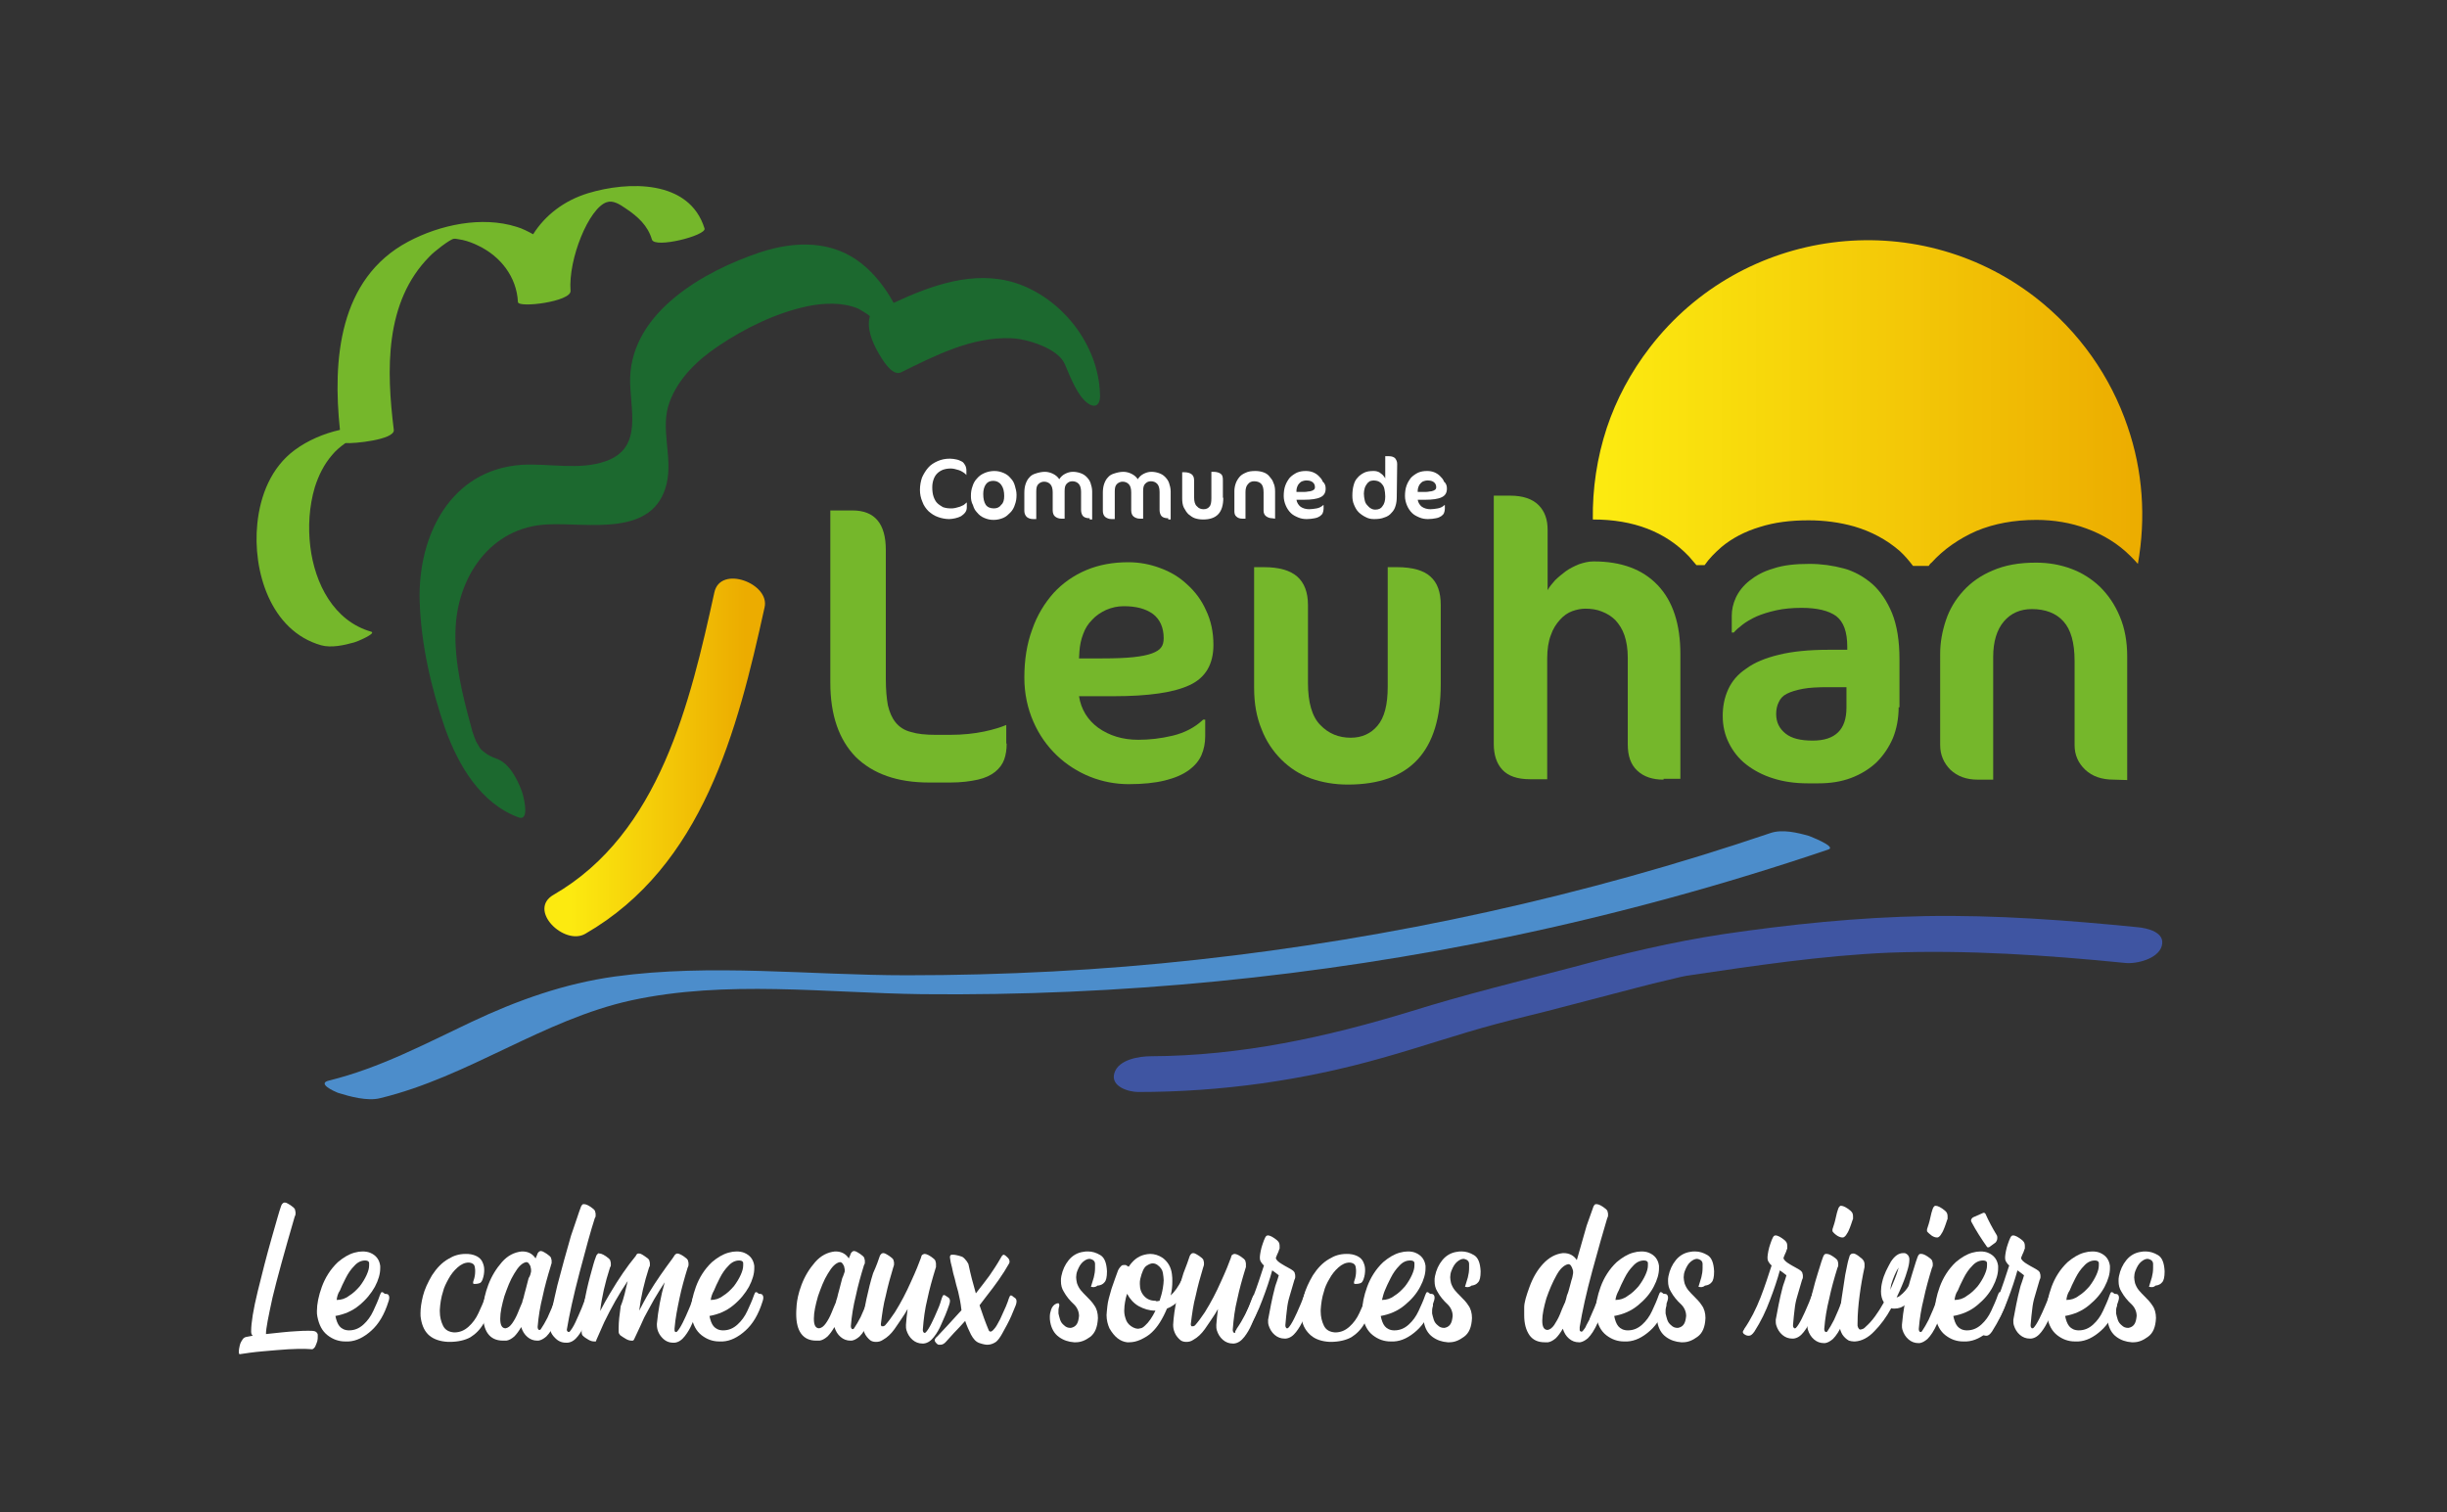<?xml version="1.0" encoding="utf-8"?>
<!-- Generator: Adobe Illustrator 24.1.0, SVG Export Plug-In . SVG Version: 6.00 Build 0)  -->
<svg version="1.1" id="Calque_1" xmlns="http://www.w3.org/2000/svg" xmlns:xlink="http://www.w3.org/1999/xlink" x="0px" y="0px"
	 viewBox="0 0 595.3 367.9" style="enable-background:new 0 0 595.3 367.9;" xml:space="preserve">
<rect x="0" y="0" width="595.3" height="367.9" fill="#333333" stroke="none"/>
<style type="text/css">
	.st0{fill:#1C692F;}
	.st1{fill:url(#SVGID_1_);}
	.st2{fill:#4C8DCB;}
	.st3{fill:#3F55A2;}
	.st4{fill:url(#SVGID_2_);}
	.st5{fill:#75B72B;}
	.st6{fill:#FFFFFF;}
</style>
<path class="st0" d="M246.9,68.8c-10-3.1-20.3,0.6-29.5,4.9c-2-3.7-4.7-7.1-7.7-9.5c-7.2-5.8-16.3-5.6-24.8-2.8
	c-13.5,4.5-31.1,14.4-31.6,30.5c-0.2,7.4,3.4,17-5.9,20.3c-6.4,2.3-13.8,0.5-20.5,0.9c-17.4,1.2-25.3,17.4-24.8,33.2
	c0.3,10.3,2.8,21.2,6.2,31c3.2,8.9,8.6,18.2,17.9,21.6c2.9,1,1-5.8,0.7-6.5c-1.1-2.9-3-6.7-6.1-7.8c-1.1-0.4-2.2-0.9-3-1.6
	c-0.8-0.6-1-0.9-1.3-1.4c0.2,0.3-0.3-0.6-0.4-0.7c-0.1-0.2-0.2-0.4-0.3-0.5c0-0.1-0.1-0.3-0.3-0.8c-0.5-1.3-0.7-1.9-1-3.2
	c-2-7.3-3.9-15.1-3.7-22.8c0.3-13.1,8.5-25.4,22.4-26c9.9-0.5,25.9,3.3,29-10c1.5-6.6-1.7-13.4,0.7-19.8c2.2-5.9,6.9-10.3,12-13.7
	c6.4-4.3,14-8,21.6-9.6c3.9-0.8,8.5-1,12.3,0.6c0.1,0.1,2.9,1.6,2.8,1.9c-0.8,2.9,0.6,6.2,2,8.7c0.8,1.4,3.4,6,5.6,4.9
	c8.3-4.1,17.3-8.7,26.8-8.3c3.7,0.1,11.3,2.4,13,6.2c0.8,1.7,2.5,6.7,5,9.1c2.3,2.1,3.8,1.1,3.6-1.8
	C267.2,83.7,258.2,72.4,246.9,68.8z"/>
<linearGradient id="SVGID_1_" gradientUnits="userSpaceOnUse" x1="137.938" y1="127.166" x2="181.205" y2="127.166" gradientTransform="matrix(1 0 0 -1 0 311.465)">
	<stop  offset="1.955307e-02" style="stop-color:#FCEA10"/>
	<stop  offset="1" style="stop-color:#ECAC00"/>
</linearGradient>
<path class="st1" d="M173.8,144.1c-5.9,26.8-13.3,58.7-39.1,73.6c-6.5,3.7,2.6,12.5,7.7,9.5c28.6-16.5,37-49.4,43.6-79.4
	C187.4,142,175.3,137.4,173.8,144.1L173.8,144.1z"/>
<path class="st2" d="M92.5,267.2c21.5-5.2,39.6-19.1,61.1-23.8c23.1-5,47.3-1.8,70.7-1.5c47.9,0.5,96-4.2,142.9-14
	c26.3-5.5,52.2-12.6,77.6-21.2c2.1-0.7-4.5-3.2-4.7-3.3c-2.8-0.8-6.5-1.7-9.4-0.7c-45.1,15.3-91.9,25.6-139.3,30.8
	c-23.5,2.6-47.2,3.8-70.8,3.8s-47.5-2.9-71,0.3c-12.3,1.7-23.8,5.8-35,11.1s-22.3,11.2-34.5,14.2c-3.1,0.7,1.1,2.6,2.1,3
	C85.1,266.8,89.4,268,92.5,267.2L92.5,267.2z"/>
<path class="st3" d="M276.9,265.7c20.1,0,40.1-2.8,59.4-8.3c9.3-2.6,18.5-5.8,27.9-8.3c5.2-1.4,10.5-2.6,15.7-4
	c6.1-1.6,12.2-3.2,18.4-4.8c2.6-0.7,5.1-1.3,7.7-1.9c1-0.2,1.9-0.5,2.9-0.7c0.5-0.1,1-0.2,1.5-0.3c-2.4,0.5-0.5,0.1,0,0
	c16.3-2.4,32.8-4.9,49.2-5.6c19.2-0.7,38.3,0.6,57.4,2.5c2.8,0.3,8-1,8.9-4.1c1-3.4-3.6-4.4-5.9-4.6c-17.1-1.7-34.3-3-51.5-2.7
	c-16.5,0.3-33,2-49.3,4.4c-12.5,1.9-24.6,4.8-36.8,8.1c-13,3.4-26.1,6.6-38.9,10.6c-20.9,6.4-41.6,10.9-63.5,11
	c-2.9,0-7.9,0.8-8.9,4.1C270.1,264.4,274.6,265.7,276.9,265.7L276.9,265.7z"/>
<g>
	
		<linearGradient id="SVGID_2_" gradientUnits="userSpaceOnUse" x1="387.632" y1="213.391" x2="521.305" y2="213.391" gradientTransform="matrix(1 0 0 -1 0 311.465)">
		<stop  offset="1.955307e-02" style="stop-color:#FCEA10"/>
		<stop  offset="1" style="stop-color:#ECAC00"/>
	</linearGradient>
	<path class="st4" d="M410.9,135.4c0.6,0.7,1.2,1.4,1.8,2.1h2c1.1-1.6,2.5-3,4.1-4.4c2.5-2.1,5.7-3.8,9.4-4.9
		c3.5-1.1,7.3-1.6,11.8-1.6c3.8,0,7.6,0.5,11.1,1.5c4.1,1.2,7.9,3.2,11.1,6c1.2,1.1,2.2,2.3,3.2,3.6h3.8c0.2-0.3,0.4-0.6,0.7-0.8
		c2.9-3.2,6.6-5.8,10.9-7.7c4.3-1.8,9.2-2.7,14.6-2.7c4.3,0,8.4,0.7,12.2,2.1c4.1,1.5,7.7,3.7,10.7,6.7c0.6,0.6,1.2,1.2,1.8,1.9
		c2-11.2,1.2-22.7-2.5-33.4c-4.1-12.1-11.7-23.1-22.5-31.5c-29.2-22.5-71.2-17-93.7,12.2c-4.7,6.1-8.2,12.7-10.5,19.6
		c-2.4,7.3-3.5,14.8-3.4,22.3h0.1C397.4,126.4,405.2,129.4,410.9,135.4z"/>
</g>
<g>
	<path class="st5" d="M244.9,180.9c0,1.5-0.2,2.8-0.6,3.9c-0.4,1.1-1.1,2.1-2.2,3c-1,0.8-2.4,1.5-4.2,1.9s-4,0.7-6.7,0.7H226
		c-7.7,0-13.6-2.1-17.8-6.2c-4.1-4.2-6.2-10.2-6.2-18.1v-41.9h5.4c5.4,0,8.1,3.2,8.1,9.6v31.5c0,2.5,0.2,4.6,0.5,6.3
		c0.4,1.7,1,3.1,1.9,4.2c0.9,1.1,2.1,1.9,3.7,2.3c1.6,0.5,3.6,0.7,6.1,0.7h3.4c3.1,0,5.9-0.3,8.3-0.8c2.4-0.5,4.2-1.1,5.4-1.6v4.5
		H244.9z"/>
	<path class="st5" d="M295.2,156.9c0,4.7-1.9,8-5.8,9.8c-3.8,1.8-10,2.7-18.5,2.7h-8.4c0.5,3.2,2.1,5.8,4.7,7.7
		c2.7,1.9,5.9,2.9,9.7,2.9c2.7,0,5.5-0.3,8.4-1s5.4-2,7.4-3.9h0.5v4c0,1.7-0.3,3.2-0.9,4.6c-0.6,1.4-1.6,2.6-3.1,3.7
		c-1.5,1.1-3.4,1.9-5.8,2.5s-5.4,0.9-8.8,0.9c-3.2,0-6.4-0.6-9.4-1.8s-5.8-3-8.1-5.2c-2.4-2.3-4.3-5-5.7-8.2s-2.2-6.8-2.2-10.7
		c0-4.3,0.6-8.2,1.9-11.7c1.2-3.5,3-6.4,5.2-8.9c2.2-2.4,4.9-4.3,8-5.6s6.5-1.9,10.2-1.9c2.7,0,5.3,0.5,7.7,1.4
		c2.5,0.9,4.7,2.2,6.6,4c1.9,1.7,3.5,3.8,4.6,6.3C294.6,151,295.2,153.8,295.2,156.9z M283.1,155.3c0-2.6-0.9-4.6-2.6-5.9
		c-1.8-1.3-4.1-1.9-7.1-1.9c-1.5,0-2.9,0.3-4.3,0.9c-1.3,0.6-2.5,1.4-3.4,2.4c-1,1-1.7,2.1-2.2,3.5c-0.5,1.3-0.8,2.7-0.9,4.2
		l-0.1,1.7h5.7c3.1,0,5.6-0.1,7.5-0.3s3.4-0.5,4.5-0.9s1.9-0.9,2.3-1.5C282.9,157,283.1,156.2,283.1,155.3z"/>
	<path class="st5" d="M350.5,166.5c0,16.3-7.5,24.4-22.6,24.4c-3.2,0-6.2-0.5-9-1.5s-5.2-2.6-7.2-4.6s-3.7-4.5-4.8-7.4
		c-1.2-2.9-1.8-6.2-1.8-10V138h2.4c3.7,0,6.4,0.8,8.1,2.3s2.6,3.8,2.6,6.9v19c0,4.7,1,8.2,3,10.2c2,2.1,4.5,3.1,7.4,3.1
		c2.7,0,4.9-1,6.5-2.9c1.7-2,2.5-5.1,2.5-9.5V138h2.3c3.7,0,6.5,0.8,8.1,2.3c1.7,1.5,2.5,3.8,2.5,6.9V166.5z"/>
	<path class="st5" d="M404.7,189.7c-2.7,0-4.8-0.7-6.4-2.2s-2.3-3.6-2.3-6.4V160c0-2.1-0.3-3.9-0.8-5.4s-1.3-2.7-2.2-3.7
		c-0.9-0.9-2-1.6-3.3-2.1c-1.2-0.5-2.6-0.7-4-0.7c-1,0-2.1,0.2-3.2,0.6c-1.1,0.4-2.1,1.1-3,2.1s-1.7,2.2-2.2,3.7
		c-0.6,1.5-0.9,3.5-0.9,5.7v29.4h-4.2c-3.1,0-5.3-0.8-6.7-2.3c-1.4-1.5-2.1-3.6-2.1-6.3v-60.4h4c3.1,0,5.4,0.8,6.9,2.3
		s2.2,3.5,2.2,6v14.7c0.4-0.8,1.1-1.6,1.8-2.4c0.8-0.8,1.7-1.5,2.6-2.2c1-0.7,2-1.2,3.2-1.7c1.2-0.4,2.3-0.7,3.6-0.7
		c6.7,0,11.9,1.9,15.6,5.8c3.7,3.9,5.5,9.5,5.5,16.8v30.3h-4.1V189.7z"/>
	<path class="st5" d="M461.9,172.1c0,2.7-0.5,5.3-1.4,7.5c-1,2.3-2.3,4.2-4,5.9c-1.7,1.6-3.8,2.9-6.2,3.8c-2.4,0.9-5,1.3-7.9,1.3
		h-2.6c-3.1,0-5.9-0.4-8.4-1.2c-2.6-0.8-4.8-2-6.6-3.4c-1.8-1.4-3.2-3.2-4.2-5.2s-1.5-4.2-1.5-6.6c0-2.3,0.4-4.4,1.3-6.4
		s2.3-3.7,4.4-5.1c2-1.5,4.7-2.6,8-3.4c3.3-0.8,7.3-1.2,12.1-1.2h4.5v-0.7c0-3.7-0.9-6.1-2.7-7.5c-1.8-1.3-4.6-2-8.4-2
		c-2.3,0-4.4,0.2-6.2,0.6c-1.8,0.4-3.4,0.9-4.8,1.5c-1.3,0.6-2.5,1.3-3.4,2s-1.6,1.3-2.1,1.9h-0.5v-4.1c0-1.4,0.3-2.9,1-4.4
		s1.8-2.9,3.3-4.1c1.5-1.2,3.4-2.3,5.9-3c2.4-0.8,5.3-1.1,8.7-1.1c2.9,0,5.7,0.4,8.3,1.1c2.6,0.7,4.9,2,7,3.8c2,1.8,3.6,4.2,4.8,7.1
		c1.2,3,1.8,6.7,1.8,11.2v11.7H461.9z M449.3,167.2h-4.6c-2.4,0-4.5,0.1-6.1,0.4c-1.6,0.3-2.9,0.7-3.9,1.2s-1.6,1.2-2,2.1
		c-0.4,0.8-0.6,1.8-0.6,2.8c0,2.1,0.8,3.6,2.3,4.8s3.7,1.7,6.6,1.7c5.5,0,8.2-2.7,8.2-8v-5H449.3z"/>
	<path class="st5" d="M514.2,189.7c-2.9,0-5.2-0.8-6.9-2.4c-1.7-1.6-2.6-3.6-2.6-6v-20.5c0-4.4-0.9-7.6-2.7-9.6c-1.8-2-4.4-3-7.7-3
		c-2.8,0-5.1,1-6.8,3c-1.7,2-2.6,4.9-2.6,8.6v29.9h-3.8c-2.7,0-4.9-0.8-6.6-2.4c-1.6-1.6-2.5-3.6-2.5-6V159c0-2.7,0.5-5.4,1.4-8.1
		c0.9-2.7,2.3-5,4.2-7.1c1.9-2.1,4.3-3.8,7.2-5c3-1.3,6.4-1.9,10.5-1.9c3.1,0,5.9,0.5,8.6,1.5s5,2.5,7,4.4c2,2,3.6,4.3,4.8,7.2
		c1.2,2.8,1.8,6.1,1.8,9.7v30.1L514.2,189.7L514.2,189.7z"/>
</g>
<g>
	<path class="st6" d="M235.1,115.6c-0.2-0.3-0.5-0.5-0.8-0.7s-0.7-0.4-1-0.5c-0.4-0.1-0.7-0.2-1.1-0.3c-0.4-0.1-0.7-0.1-1-0.1
		c-0.6,0-1.2,0.1-1.8,0.3c-0.5,0.2-1,0.5-1.4,0.9s-0.7,0.9-0.9,1.5s-0.3,1.2-0.3,1.9c0,0.8,0.1,1.6,0.3,2.2s0.5,1.2,0.9,1.6
		s0.9,0.7,1.4,1c0.6,0.2,1.2,0.3,1.9,0.3c0.3,0,0.7,0,1.1-0.1s0.7-0.2,1.1-0.3c0.3-0.1,0.6-0.3,0.9-0.4c0.3-0.2,0.5-0.4,0.7-0.6h0.1
		v1.1c0,0.5-0.1,0.9-0.4,1.3c-0.3,0.4-0.6,0.6-1,0.9c-0.4,0.2-0.9,0.4-1.4,0.5s-1,0.2-1.5,0.2c-0.9,0-1.9-0.2-2.7-0.5
		c-0.9-0.3-1.6-0.8-2.3-1.4c-0.6-0.6-1.2-1.4-1.5-2.3c-0.4-0.9-0.6-1.9-0.6-2.9c0-1.1,0.2-2.1,0.5-3c0.4-0.9,0.9-1.7,1.5-2.4
		c0.6-0.7,1.4-1.2,2.3-1.6s1.9-0.6,3-0.6c0.6,0,1.1,0.1,1.6,0.2s0.9,0.3,1.3,0.5s0.6,0.6,0.8,0.9c0.2,0.4,0.3,0.8,0.3,1.3
		L235.1,115.6L235.1,115.6z"/>
	<path class="st6" d="M236.2,120.7c0-0.9,0.1-1.6,0.4-2.4c0.2-0.7,0.6-1.4,1.1-1.9c0.5-0.6,1.1-1,1.8-1.3s1.5-0.5,2.4-0.5
		s1.6,0.2,2.3,0.5s1.2,0.7,1.7,1.3c0.5,0.5,0.8,1.1,1,1.8c0.2,0.7,0.4,1.4,0.4,2.2c0,0.9-0.1,1.6-0.4,2.4c-0.2,0.7-0.6,1.4-1.1,1.9
		s-1,1-1.7,1.3s-1.5,0.5-2.4,0.5s-1.6-0.2-2.3-0.5s-1.2-0.7-1.7-1.3c-0.5-0.5-0.8-1.1-1-1.8C236.3,122.2,236.2,121.4,236.2,120.7z
		 M244.3,120.7c0-1.1-0.2-2-0.7-2.7c-0.4-0.6-1.1-1-2-1c-0.8,0-1.4,0.3-1.8,0.9c-0.4,0.6-0.6,1.4-0.6,2.3c0,1.1,0.2,2,0.6,2.6
		c0.4,0.6,1.1,0.9,2,0.9c0.8,0,1.4-0.3,1.8-0.9C244.1,122.4,244.3,121.6,244.3,120.7z"/>
	<path class="st6" d="M265.1,126.1c-0.8,0-1.3-0.2-1.6-0.5c-0.3-0.3-0.5-0.9-0.5-1.5v-4.4c0-0.9-0.2-1.6-0.6-2s-0.9-0.6-1.5-0.6
		s-1,0.2-1.4,0.6s-0.5,1-0.5,1.8v6.7h-0.8c-0.6,0-1.1-0.2-1.5-0.5s-0.6-0.9-0.6-1.5v-4.4c0-0.9-0.2-1.6-0.6-2
		c-0.4-0.4-0.9-0.6-1.5-0.6c-0.5,0-1,0.2-1.4,0.6s-0.5,1-0.5,1.8v6.7h-0.8c-0.6,0-1.1-0.2-1.5-0.5c-0.4-0.4-0.6-0.9-0.6-1.5v-4.4
		c0-0.8,0.1-1.5,0.3-2.1s0.5-1.2,0.9-1.6c0.4-0.5,0.9-0.8,1.6-1c0.6-0.2,1.4-0.4,2.2-0.4c0.7,0,1.4,0.2,2,0.5
		c0.6,0.3,1.1,0.7,1.5,1.3c0.3-0.5,0.8-1,1.4-1.3s1.2-0.5,1.9-0.5c0.6,0,1.2,0.1,1.8,0.3c0.6,0.2,1.1,0.5,1.5,0.9s0.8,0.9,1,1.5
		s0.4,1.3,0.4,2.1v6.8h-0.6V126.1z"/>
	<path class="st6" d="M284.2,126.1c-0.8,0-1.3-0.2-1.6-0.5c-0.3-0.3-0.5-0.9-0.5-1.5v-4.4c0-0.9-0.2-1.6-0.6-2s-0.9-0.6-1.5-0.6
		s-1,0.2-1.4,0.6s-0.5,1-0.5,1.8v6.7h-0.8c-0.6,0-1.1-0.2-1.5-0.5s-0.6-0.9-0.6-1.5v-4.4c0-0.9-0.2-1.6-0.6-2s-0.9-0.6-1.5-0.6
		c-0.5,0-1,0.2-1.4,0.6s-0.5,1-0.5,1.8v6.7h-0.8c-0.6,0-1.1-0.2-1.5-0.5s-0.6-0.9-0.6-1.5v-4.4c0-0.8,0.1-1.5,0.3-2.1
		c0.2-0.6,0.5-1.2,0.9-1.6c0.4-0.5,0.9-0.8,1.6-1c0.6-0.2,1.4-0.4,2.2-0.4c0.7,0,1.4,0.2,2,0.5s1.1,0.7,1.5,1.3
		c0.3-0.5,0.8-1,1.4-1.3s1.2-0.5,1.9-0.5c0.6,0,1.2,0.1,1.8,0.3c0.6,0.2,1.1,0.5,1.5,0.9s0.8,0.9,1,1.5s0.4,1.3,0.4,2.1v6.8h-0.6
		V126.1z"/>
	<path class="st6" d="M297.6,121.1c0,3.6-1.6,5.3-4.9,5.3c-0.7,0-1.4-0.1-2-0.3c-0.6-0.2-1.1-0.6-1.6-1c-0.4-0.4-0.8-1-1.1-1.6
		c-0.3-0.6-0.4-1.4-0.4-2.2v-6.4h0.5c0.8,0,1.4,0.2,1.8,0.5s0.6,0.8,0.6,1.5v4.1c0,1,0.2,1.8,0.7,2.2c0.4,0.5,1,0.7,1.6,0.7
		s1.1-0.2,1.4-0.6c0.4-0.4,0.5-1.1,0.5-2.1v-6.4h0.5c0.8,0,1.4,0.2,1.8,0.5s0.5,0.8,0.5,1.5v4.3H297.6z"/>
	<path class="st6" d="M309.5,126.1c-0.6,0-1.1-0.2-1.5-0.5s-0.6-0.8-0.6-1.3v-4.5c0-1-0.2-1.7-0.6-2.1s-1-0.6-1.7-0.6
		c-0.6,0-1.1,0.2-1.5,0.7c-0.4,0.4-0.6,1.1-0.6,1.9v6.5h-0.8c-0.6,0-1.1-0.2-1.4-0.5c-0.4-0.3-0.5-0.8-0.5-1.3v-4.9
		c0-0.6,0.1-1.2,0.3-1.8c0.2-0.6,0.5-1.1,0.9-1.6s0.9-0.8,1.6-1.1c0.6-0.3,1.4-0.4,2.3-0.4c0.7,0,1.3,0.1,1.9,0.3
		c0.6,0.2,1.1,0.5,1.5,1s0.8,0.9,1,1.6c0.3,0.6,0.4,1.3,0.4,2.1v6.6L309.5,126.1L309.5,126.1z"/>
	<path class="st6" d="M322.5,118.9c0,1-0.4,1.7-1.3,2.1c-0.8,0.4-2.2,0.6-4,0.6h-1.8c0.1,0.7,0.5,1.3,1,1.7c0.6,0.4,1.3,0.6,2.1,0.6
		c0.6,0,1.2-0.1,1.8-0.2c0.6-0.1,1.2-0.4,1.6-0.8h0.1v0.9c0,0.4-0.1,0.7-0.2,1s-0.4,0.6-0.7,0.8c-0.3,0.2-0.7,0.4-1.3,0.5
		c-0.5,0.1-1.2,0.2-1.9,0.2c-0.7,0-1.4-0.1-2.1-0.4s-1.3-0.6-1.8-1.1s-0.9-1.1-1.2-1.8c-0.3-0.7-0.5-1.5-0.5-2.3
		c0-0.9,0.1-1.8,0.4-2.6c0.3-0.8,0.7-1.4,1.1-1.9c0.5-0.5,1.1-0.9,1.7-1.2c0.7-0.3,1.4-0.4,2.2-0.4c0.6,0,1.2,0.1,1.7,0.3
		c0.5,0.2,1,0.5,1.4,0.9s0.8,0.8,1,1.4C322.4,117.7,322.5,118.3,322.5,118.9z M319.9,118.6c0-0.6-0.2-1-0.6-1.3s-0.9-0.4-1.6-0.4
		c-0.3,0-0.6,0.1-0.9,0.2s-0.5,0.3-0.7,0.5s-0.4,0.5-0.5,0.8s-0.2,0.6-0.2,0.9v0.4h1.2c0.7,0,1.2,0,1.6-0.1c0.4,0,0.7-0.1,1-0.2
		c0.2-0.1,0.4-0.2,0.5-0.3C319.8,119,319.9,118.8,319.9,118.6z"/>
	<path class="st6" d="M339.8,120.9c0,0.8-0.1,1.6-0.3,2.2c-0.2,0.7-0.5,1.2-1,1.7c-0.4,0.5-1,0.9-1.7,1.1c-0.7,0.3-1.5,0.4-2.5,0.4
		c-0.7,0-1.4-0.1-2.1-0.5c-0.6-0.3-1.2-0.7-1.7-1.2s-0.8-1.1-1.1-1.8c-0.3-0.7-0.4-1.4-0.4-2.2c0-0.9,0.1-1.8,0.3-2.5
		c0.2-0.8,0.5-1.4,1-1.9c0.4-0.5,1-0.9,1.6-1.2c0.6-0.3,1.4-0.4,2.2-0.4c0.3,0,0.6,0,0.9,0.1s0.6,0.2,0.8,0.4
		c0.2,0.2,0.5,0.3,0.7,0.6c0.2,0.2,0.4,0.5,0.5,0.7V111h0.9c0.7,0,1.2,0.2,1.5,0.5c0.3,0.4,0.5,0.8,0.5,1.4L339.8,120.9L339.8,120.9
		z M337,120.8c0-0.7-0.1-1.3-0.2-1.8s-0.3-0.9-0.6-1.2c-0.2-0.3-0.5-0.5-0.9-0.7c-0.3-0.1-0.7-0.2-1.1-0.2s-0.7,0.1-1,0.2
		c-0.3,0.2-0.5,0.4-0.7,0.7c-0.2,0.3-0.4,0.6-0.5,1s-0.2,0.8-0.2,1.3c0,0.6,0.1,1.1,0.2,1.6s0.3,0.9,0.6,1.2s0.5,0.6,0.9,0.8
		c0.3,0.2,0.7,0.3,1.1,0.3c0.8,0,1.4-0.3,1.7-0.8C336.8,122.6,337,121.8,337,120.8z"/>
	<path class="st6" d="M352,118.9c0,1-0.4,1.7-1.3,2.1c-0.8,0.4-2.2,0.6-4,0.6h-1.8c0.1,0.7,0.5,1.3,1,1.7c0.6,0.4,1.3,0.6,2.1,0.6
		c0.6,0,1.2-0.1,1.8-0.2c0.6-0.1,1.2-0.4,1.6-0.8h0.1v0.9c0,0.4-0.1,0.7-0.2,1s-0.4,0.6-0.7,0.8c-0.3,0.2-0.7,0.4-1.3,0.5
		c-0.5,0.1-1.2,0.2-1.9,0.2c-0.7,0-1.4-0.1-2.1-0.4s-1.3-0.6-1.8-1.1s-0.9-1.1-1.2-1.8c-0.3-0.7-0.5-1.5-0.5-2.3
		c0-0.9,0.1-1.8,0.4-2.6c0.3-0.8,0.7-1.4,1.1-1.9c0.5-0.5,1.1-0.9,1.7-1.2c0.7-0.3,1.4-0.4,2.2-0.4c0.6,0,1.2,0.1,1.7,0.3
		c0.5,0.2,1,0.5,1.4,0.9s0.8,0.8,1,1.4C351.9,117.7,352,118.3,352,118.9z M349.4,118.6c0-0.6-0.2-1-0.6-1.3s-0.9-0.4-1.6-0.4
		c-0.3,0-0.6,0.1-0.9,0.2s-0.5,0.3-0.7,0.5s-0.4,0.5-0.5,0.8s-0.2,0.6-0.2,0.9v0.4h1.2c0.7,0,1.2,0,1.6-0.1c0.4,0,0.7-0.1,1-0.2
		c0.2-0.1,0.4-0.2,0.5-0.3C349.3,119,349.4,118.8,349.4,118.6z"/>
</g>
<path class="st5" d="M143.1,47c-5.9,1.8-10.5,5.4-13.4,10c-1.3-0.7-2.6-1.4-4-1.8c-8.5-2.7-18.7-0.5-26.4,3.6
	c-16.9,9-18.4,28.8-16.6,45.8c-4,0.9-7.9,2.6-11,4.9c-5.7,4.2-8.4,11-9.1,17.9c-1.2,11.5,3.2,26.1,15.5,29.6c2.5,0.7,5.6,0,8.1-0.7
	c0.5-0.1,5.5-2.2,4.1-2.6c-9.1-2.6-13.7-11.7-14.8-20.6c-0.6-4.8-0.3-9.9,1.1-14.6c0.9-2.8,2.2-5.5,4.2-7.8c0.9-1.1,2-2,3.1-2.8
	c0.1,0,0.1-0.1,0.2-0.1c1.8,0.2,12-0.8,11.7-3.2c-1.8-14.5-2.3-31.1,8.7-42.2c1.1-1.2,5-4.2,5.9-4.3c0.4-0.1,1.4,0.2,2.2,0.3
	c1.3,0.3,2.6,0.8,3.8,1.4c5.4,2.6,9.3,7.6,9.6,13.7c0.1,1.5,12.9-0.1,12.8-2.7c-0.6-7.8,4.5-20.2,8.8-21.6c1.5-0.5,3,0.4,4.6,1.5
	c3,2,5.4,4.2,6.4,7.6c0.7,2.2,13.3-1,12.8-2.7C167.7,43.6,152.7,44.1,143.1,47z"/>
<g>
	<path class="st6" d="M59.9,325.3c0.6-0.1,1.1-0.2,1.6-0.3l0,0c-0.3-0.2-0.4-0.6-0.4-1v-0.1c0-2,0.5-5.2,1.6-9.7
		c1.1-4.5,2.2-8.8,3.4-13c1.2-4.2,1.9-6.7,2.2-7.5c0.1-0.3,0.2-0.6,0.3-0.7s0.2-0.2,0.3-0.3c0.1,0,0.2-0.1,0.3-0.1h0.1
		c0.2,0,0.5,0.1,0.8,0.3c0.4,0.2,0.8,0.5,1.3,0.9c0.2,0.2,0.4,0.4,0.4,0.7c0.1,0.3,0.1,0.5,0.1,0.7c0,0.2,0,0.4-0.1,0.6l-0.1,0.2
		c-2.5,8.6-4.3,15.1-5.4,19.7c-1,4.6-1.6,7.5-1.6,8.9c2.9-0.3,5.3-0.6,7.5-0.7c1.1-0.1,2.1-0.1,2.8-0.1c0.6,0,1.1,0,1.5,0.1
		c0.4,0.1,0.7,0.4,0.8,0.8c0,0.2,0,0.3,0,0.5c0,0.3,0,0.7-0.1,1.1c-0.1,0.4-0.3,0.8-0.5,1.3c-0.2,0.4-0.5,0.6-0.7,0.7
		c-0.5,0-1.1-0.1-1.9-0.1c-0.9,0-2.3,0-4,0.1c-1.8,0.1-3.8,0.3-6.2,0.5s-4.2,0.5-5.6,0.7h0c-0.1,0-0.2-0.2-0.2-0.6v-0.1
		c0-0.4,0.1-0.8,0.2-1.3c0.1-0.5,0.3-1,0.6-1.4C59.1,325.7,59.4,325.4,59.9,325.3z"/>
	<path class="st6" d="M94.3,314.9c0.3,0.2,0.4,0.5,0.4,0.9c0,0.3-0.1,0.6-0.2,0.9c-1,3.2-2.4,5.5-4.2,7.1c-1.8,1.6-3.6,2.5-5.5,2.6
		c-0.3,0-0.6,0-0.8,0c-1.6,0-3-0.5-4.3-1.5c-1.3-1-2.1-2.5-2.5-4.6c-0.1-0.4-0.1-0.9-0.1-1.3c0-1.7,0.4-3.7,1.2-5.9s2.1-4.3,3.9-6
		c1.3-1.1,2.6-1.9,4-2.3c0.7-0.2,1.4-0.3,2-0.3c0.6,0,1.3,0.1,1.8,0.3c1.5,0.6,2.3,1.7,2.5,3.2c0,0.2,0,0.4,0,0.6
		c0,1.3-0.4,2.8-1.3,4.5c-0.9,1.6-2.1,3.1-3.8,4.5s-3.6,2.2-5.8,2.6c0.2,1,0.5,1.9,1,2.5c0.5,0.6,1.3,1,2.3,1c1.4,0,2.5-0.5,3.5-1.4
		c1-0.9,1.8-2,2.4-3.3c0.6-1.3,1.2-2.6,1.6-3.8c0.2-0.5,0.3-0.8,0.5-0.8h0c0.2,0,0.4,0.1,0.7,0.4C94,314.8,94.2,314.9,94.3,314.9z
		 M81.9,316.3c1.1,0,2.1-0.3,3-1c1-0.6,1.8-1.4,2.6-2.3c0.7-0.9,1.3-1.9,1.7-2.8c0.4-0.9,0.6-1.6,0.6-2.3c0,0,0-0.2,0-0.6
		c0-0.3-0.3-0.6-0.9-0.6h-0.1c-0.9,0-1.8,0.4-2.6,1.3c-0.8,0.8-1.5,1.8-2.1,3c-0.6,1.2-1.1,2.2-1.4,3
		C82.2,314.7,82,315.5,81.9,316.3z"/>
	<path class="st6" d="M102.4,320.9c-0.1-0.4-0.1-0.9-0.1-1.4c0-1.2,0.2-2.6,0.6-4.2c0.4-1.6,1.2-3.3,2.2-5c1.1-1.7,2.4-3.1,4-4
		c1.3-0.8,2.6-1.2,4.2-1.2c0.4,0,0.8,0,1.3,0.1c1.5,0.3,2.5,1,2.9,2.2c0.2,0.5,0.3,1,0.3,1.6c0,0.7-0.1,1.5-0.4,2.3
		c-0.2,0.5-0.4,0.8-0.7,0.9c-0.3,0.1-0.6,0.2-1,0.2h-0.3c-0.2,0-0.3-0.1-0.3-0.2v-0.1c0-0.1,0-0.3,0.1-0.5l0,0
		c0.3-0.8,0.4-1.6,0.4-2.3c0-0.2,0-0.6-0.1-1.1s-0.5-0.9-1.4-1h-0.1c-0.9,0-1.8,0.4-2.7,1.2c-0.9,0.8-1.6,1.7-2.2,2.8
		s-1.1,2.1-1.3,3c-0.5,1.5-0.7,3-0.8,4.5v0.4c0,1.3,0.3,2.5,0.8,3.5c0.5,1,1.4,1.5,2.7,1.6c1.4,0,2.5-0.5,3.5-1.4
		c1-0.9,1.8-2,2.4-3.3c0.6-1.3,1.2-2.6,1.6-3.8l0-0.1c0.1-0.3,0.2-0.5,0.3-0.6c0.1-0.1,0.1-0.1,0.2-0.1c0.1,0,0.2,0,0.3,0.1l0.8,0.4
		c0.3,0.2,0.4,0.5,0.4,0.9c0,0.3-0.1,0.5-0.2,0.9h0v0c-0.6,1.9-1.4,3.5-2.2,4.9c-0.8,1.4-1.9,2.5-3.2,3.3c-1.3,0.7-3,1.1-5,1.1H109
		c-1.9-0.1-3.4-0.6-4.5-1.5C103.4,324.1,102.7,322.7,102.4,320.9z"/>
	<path class="st6" d="M137,314.9c0.3,0.2,0.4,0.5,0.4,0.9c0,0.3-0.1,0.5-0.2,0.9l0,0v0c-0.6,1.8-1.3,3.3-1.9,4.7
		c-0.8,1.8-1.6,3-2.4,3.8c-0.7,0.6-1.3,0.9-1.9,1c-0.1,0-0.2,0-0.3,0c-0.9,0-1.7-0.3-2.4-0.9s-1.2-1.4-1.5-2.4
		c-0.6,1-1.1,1.7-1.7,2.3c-0.7,0.6-1.3,0.9-1.9,1c-0.3,0-0.6,0-0.8,0c-1.7,0-2.9-0.6-3.7-1.7c-0.8-1.1-1.2-2.7-1.2-4.8
		c0-0.2,0-0.9,0.1-2.1s0.4-2.9,1.2-5c0.8-2.1,1.9-3.9,3.3-5.5s3-2.4,4.8-2.6h0.2c1.4,0,2.5,0.6,3.2,1.7c0.1-0.3,0.2-0.5,0.3-0.7
		c0.1-0.3,0.2-0.6,0.3-0.7c0.1-0.1,0.2-0.2,0.3-0.3c0.1,0,0.2-0.1,0.3-0.1h0.1c0.2,0,0.5,0.1,0.8,0.3c0.4,0.2,0.8,0.5,1.3,0.9
		c0.2,0.2,0.4,0.4,0.4,0.7c0.1,0.2,0.1,0.4,0.1,0.6c0,0,0,0.1,0,0.3c0,0.1,0,0.3-0.1,0.4L134,308c-0.8,2.6-1.5,5.1-2,7.5
		c-0.6,2.4-1,4.8-1.2,7.3v0.1c0,0.3,0.1,0.5,0.2,0.6c0.1,0.1,0.1,0.1,0.2,0.1c0.1,0,0.2,0,0.3-0.1c0.1-0.1,0.1-0.2,0.2-0.3
		c0,0,0,0,0,0c0,0,0,0,0,0c0.4-0.6,0.9-1.4,1.5-2.6c0.7-1.5,1.4-3.2,2.2-5.3l0-0.1c0.1-0.3,0.2-0.5,0.3-0.6c0.1-0.1,0.1-0.1,0.2-0.1
		c0.1,0,0.2,0,0.3,0.1L137,314.9z M129.2,309.4c0-0.1,0-0.2,0-0.3c0-0.2,0-0.4-0.1-0.7c0-0.3-0.2-0.6-0.4-0.9
		c-0.2-0.3-0.4-0.4-0.7-0.4h0c-1,0.2-1.9,1.1-2.9,2.8c-1,1.6-1.7,3.5-2.4,5.5c-0.6,2.1-1,3.9-1,5.4v0.1c0,1.5,0.4,2.3,1.3,2.3
		c0.6-0.1,1.1-0.5,1.6-1.2s1-1.6,1.4-2.6c0.4-0.9,0.7-1.8,1-2.4c0.1-0.2,0.1-0.3,0.1-0.4c0.2-0.6,0.4-1.2,0.5-1.8
		c0.1-0.4,0.2-0.8,0.3-1.1c0.3-1.1,0.5-2,0.7-2.7C129,310.4,129.1,309.9,129.2,309.4z"/>
	<path class="st6" d="M141.2,294c0.1-0.3,0.2-0.6,0.3-0.7s0.2-0.2,0.3-0.3c0.1,0,0.1,0,0.2,0h0.1c0,0,0,0,0.1,0
		c0.2,0,0.5,0.1,0.9,0.3c0.4,0.2,0.8,0.5,1.3,0.9c0.2,0.2,0.4,0.4,0.4,0.7c0.1,0.2,0.1,0.4,0.1,0.6c0,0,0,0.1,0,0.3
		c0,0.1,0,0.3-0.1,0.4l-0.1,0.2c-1,3.1-2.2,7.5-3.7,13.2s-2.5,10.3-3.1,13.9c0,0.3,0.1,0.4,0.2,0.5c0.1,0,0.1,0.1,0.2,0.1
		c0.1,0,0.2,0,0.3-0.1c0.4-0.5,0.9-1.2,1.4-2.3c0.5-1.1,1-2.2,1.5-3.4c0.5-1.2,0.8-2.1,1-2.7c0.2-0.4,0.3-0.6,0.5-0.7h0
		c0.2,0,0.4,0.1,0.7,0.4l0.3,0.2c0.3,0.2,0.4,0.5,0.4,1c0,0.3,0,0.5-0.1,0.8c-0.6,1.6-1.2,3.2-1.9,4.7c-0.5,1.2-1.1,2.2-1.8,3.1
		c-0.7,0.9-1.5,1.5-2.5,1.6c-0.1,0-0.2,0-0.4,0c-1.1,0-2-0.4-2.8-1.3c-0.8-0.8-1.2-1.8-1.2-2.9v-0.3c0.2-2.1,0.9-5.2,1.9-9.5
		c1.1-4.2,2.2-8.2,3.3-12C140.2,297,140.9,294.7,141.2,294z"/>
	<path class="st6" d="M152.7,311.7c-2.1,3.1-4,6.5-5.7,10l-0.4,0.9c-0.5,1.1-1,2.3-1.5,3.4c0,0.1-0.1,0.2-0.1,0.3
		c0,0.1-0.1,0.1-0.2,0.1c-0.1,0-0.1,0-0.2,0c-0.4,0-0.9-0.1-1.4-0.4c-0.5-0.3-1-0.6-1.3-0.9c-0.3-0.2-0.4-0.6-0.4-1
		c0-0.3,0-0.6,0-0.9c0-1.6,0.2-3.6,0.6-6c0.4-2.4,0.9-4.6,1.5-6.8c0.6-2.2,1-3.7,1.3-4.4c0.1-0.3,0.2-0.6,0.3-0.7
		c0.1-0.1,0.2-0.2,0.3-0.3s0.2,0,0.3,0h0.1c0.2,0,0.5,0.1,0.9,0.3s0.8,0.5,1.3,0.9c0.2,0.2,0.4,0.4,0.4,0.7c0.1,0.2,0.1,0.4,0.1,0.6
		c0,0,0,0.1,0,0.3c0,0.1,0,0.3-0.1,0.4l-0.1,0.2c-1.2,3.7-2,7.2-2.4,10.6c0.8-1.5,1.6-3,2.4-4.3c2.2-3.7,4.2-6.6,6.1-8.9
		c0.1-0.1,0.2-0.2,0.2-0.3c0.1-0.2,0.2-0.3,0.3-0.4c0.1-0.1,0.3-0.1,0.5-0.1c0.2,0,0.5,0.1,0.8,0.3s0.8,0.5,1.3,0.9
		c0.2,0.2,0.4,0.4,0.4,0.7c0.1,0.2,0.1,0.4,0.1,0.6c0,0,0,0.1,0,0.3c0,0.1,0,0.3-0.1,0.4l-0.1,0.2c-1.2,3.7-2,7.2-2.4,10.5
		c0.8-1.5,1.5-2.9,2.3-4.2c1.8-3,3.8-5.8,5.8-8.5l0.6-0.9c0.2-0.2,0.4-0.3,0.6-0.3c0.2,0,0.5,0.1,0.9,0.3c0.4,0.2,0.8,0.5,1.3,0.9
		c0.2,0.2,0.4,0.4,0.4,0.7c0.1,0.2,0.1,0.5,0.1,0.7c0,0.2,0,0.4-0.1,0.6l-0.1,0.2c-0.8,2.6-1.5,5.1-2,7.5s-1,4.8-1.2,7.3v0.1
		c0,0.1,0,0.2,0,0.4s0.1,0.3,0.2,0.4c0,0,0.1,0,0.1,0c0.1,0,0.2,0,0.3-0.1c0.4-0.4,0.9-1.2,1.4-2.2c0.5-1,1-2.1,1.5-3.3
		c0.5-1.1,0.8-2.1,1-2.8c0.2-0.5,0.3-0.8,0.5-0.8h0c0.2,0,0.4,0.1,0.7,0.4c0.1,0.1,0.2,0.1,0.3,0.2c0.3,0.2,0.4,0.5,0.4,0.9
		c0,0.3-0.1,0.5-0.2,0.9c-0.6,1.8-1.3,3.4-1.9,4.7c-0.5,1.2-1.1,2.2-1.8,3.1c-0.7,0.9-1.5,1.5-2.5,1.6c-0.1,0-0.2,0-0.3,0
		c-1.1,0-2-0.4-2.8-1.3c-0.8-0.9-1.2-1.9-1.2-3.1v-0.2c0.3-3.2,0.9-6.6,1.9-10.1c-0.8,1.2-1.7,2.7-2.6,4.2c-0.9,1.6-1.7,3.1-2.4,4.4
		c-0.6,1.4-1.2,2.6-1.7,3.7l-0.8,1.7c-0.1,0.1-0.2,0.2-0.3,0.2c-0.1,0-0.1,0-0.2,0c-0.4,0-0.9-0.1-1.4-0.4c-0.5-0.3-1-0.6-1.4-0.9
		c-0.1-0.1-0.2-0.3-0.3-0.4c-0.1-0.2-0.1-0.4-0.1-0.6c0-0.3,0-0.5,0-0.8c0-1.5,0.2-3.2,0.5-5.3C151.8,315.9,152.2,313.8,152.7,311.7
		z"/>
	<path class="st6" d="M185.3,314.9c0.3,0.2,0.4,0.5,0.4,0.9c0,0.3-0.1,0.6-0.2,0.9c-1,3.2-2.4,5.5-4.2,7.1c-1.8,1.6-3.6,2.5-5.5,2.6
		c-0.3,0-0.6,0-0.8,0c-1.6,0-3-0.5-4.3-1.5c-1.3-1-2.1-2.5-2.5-4.6c-0.1-0.4-0.1-0.9-0.1-1.3c0-1.7,0.4-3.7,1.2-5.9s2.1-4.3,3.9-6
		c1.3-1.1,2.6-1.9,4-2.3c0.7-0.2,1.4-0.3,2-0.3c0.6,0,1.3,0.1,1.8,0.3c1.5,0.6,2.3,1.7,2.5,3.2c0,0.2,0,0.4,0,0.6
		c0,1.3-0.4,2.8-1.3,4.5c-0.9,1.6-2.1,3.1-3.8,4.5s-3.6,2.2-5.8,2.6c0.2,1,0.5,1.9,1,2.5c0.5,0.6,1.3,1,2.3,1c1.4,0,2.5-0.5,3.5-1.4
		c1-0.9,1.8-2,2.4-3.3c0.6-1.3,1.2-2.6,1.6-3.8c0.2-0.5,0.3-0.8,0.5-0.8h0c0.2,0,0.4,0.1,0.7,0.4
		C185.1,314.8,185.2,314.9,185.3,314.9z M172.9,316.3c1.1,0,2.1-0.3,3-1c1-0.6,1.8-1.4,2.6-2.3c0.7-0.9,1.3-1.9,1.7-2.8
		c0.4-0.9,0.6-1.6,0.6-2.3c0,0,0-0.2,0-0.6c0-0.3-0.3-0.6-0.9-0.6h-0.1c-0.9,0-1.8,0.4-2.6,1.3c-0.8,0.8-1.5,1.8-2.1,3
		c-0.6,1.2-1.1,2.2-1.4,3C173.3,314.7,173,315.5,172.9,316.3z"/>
	<path class="st6" d="M213.2,314.9c0.3,0.2,0.4,0.5,0.4,0.9c0,0.3-0.1,0.5-0.2,0.9l0,0v0c-0.6,1.8-1.3,3.3-1.9,4.7
		c-0.8,1.8-1.6,3-2.4,3.8c-0.7,0.6-1.3,0.9-1.9,1c-0.1,0-0.2,0-0.3,0c-0.9,0-1.7-0.3-2.4-0.9s-1.2-1.4-1.5-2.4
		c-0.6,1-1.1,1.7-1.7,2.3c-0.7,0.6-1.3,0.9-1.9,1c-0.3,0-0.6,0-0.8,0c-1.7,0-2.9-0.6-3.7-1.7c-0.8-1.1-1.2-2.7-1.2-4.8
		c0-0.2,0-0.9,0.1-2.1s0.4-2.9,1.2-5c0.8-2.1,1.9-3.9,3.3-5.5s3-2.4,4.8-2.6h0.2c1.4,0,2.5,0.6,3.2,1.7c0.1-0.3,0.2-0.5,0.3-0.7
		c0.1-0.3,0.2-0.6,0.3-0.7c0.1-0.1,0.2-0.2,0.3-0.3c0.1,0,0.2-0.1,0.3-0.1h0.1c0.2,0,0.5,0.1,0.8,0.3c0.4,0.2,0.8,0.5,1.3,0.9
		c0.2,0.2,0.4,0.4,0.4,0.7c0.1,0.2,0.1,0.4,0.1,0.6c0,0,0,0.1,0,0.3c0,0.1,0,0.3-0.1,0.4l-0.1,0.2c-0.8,2.6-1.5,5.1-2,7.5
		c-0.6,2.4-1,4.8-1.2,7.3v0.1c0,0.3,0.1,0.5,0.2,0.6c0.1,0.1,0.1,0.1,0.2,0.1c0.1,0,0.2,0,0.3-0.1c0.1-0.1,0.1-0.2,0.2-0.3
		c0,0,0,0,0,0c0,0,0,0,0,0c0.4-0.6,0.9-1.4,1.5-2.6c0.7-1.5,1.4-3.2,2.2-5.3l0-0.1c0.1-0.3,0.2-0.5,0.3-0.6c0.1-0.1,0.1-0.1,0.2-0.1
		c0.1,0,0.2,0,0.3,0.1L213.2,314.9z M205.5,309.4c0-0.1,0-0.2,0-0.3c0-0.2,0-0.4-0.1-0.7c0-0.3-0.2-0.6-0.4-0.9
		c-0.2-0.3-0.4-0.4-0.7-0.4h0c-1,0.2-1.9,1.1-2.9,2.8c-1,1.6-1.7,3.5-2.4,5.5c-0.6,2.1-1,3.9-1,5.4v0.1c0,1.5,0.4,2.3,1.3,2.3
		c0.6-0.1,1.1-0.5,1.6-1.2s1-1.6,1.4-2.6c0.4-0.9,0.7-1.8,1-2.4c0.1-0.2,0.1-0.3,0.1-0.4c0.2-0.6,0.4-1.2,0.5-1.8
		c0.1-0.4,0.2-0.8,0.3-1.1c0.3-1.1,0.5-2,0.7-2.7C205.2,310.4,205.3,309.9,205.5,309.4z"/>
	<path class="st6" d="M213.9,306c0.1-0.3,0.2-0.6,0.3-0.7c0.1-0.1,0.2-0.2,0.3-0.3c0.1,0,0.2-0.1,0.3-0.1h0.1c0.2,0,0.5,0.1,0.8,0.3
		c0.4,0.2,0.8,0.5,1.3,0.9c0.2,0.2,0.4,0.4,0.4,0.7c0.1,0.2,0.1,0.5,0.1,0.7c0,0.2,0,0.4-0.1,0.6l-0.1,0.3c-0.7,2.3-1.3,4.5-1.8,6.8
		c-0.6,2.2-0.9,4.5-1.2,6.9v0l0,0.1c0,0.1,0,0.1,0,0.2c0,0.1,0.1,0.1,0.1,0.2c0,0.1,0.1,0.1,0.2,0.1c0,0,0.1,0,0.1,0s0.1,0,0.2,0
		c0.1,0,0.2-0.1,0.4-0.2c0.8-0.9,1.6-2,2.4-3.2c1.5-2.4,2.8-4.9,3.9-7.4c1.2-2.6,2-4.6,2.5-6c0,0,0-0.1,0-0.1
		c0.1-0.2,0.1-0.4,0.3-0.5s0.3-0.2,0.6-0.2c0.2,0,0.5,0.1,0.9,0.3c0.4,0.2,0.8,0.5,1.3,0.9c0.2,0.2,0.4,0.4,0.4,0.7
		c0.1,0.2,0.1,0.4,0.1,0.6c0,0,0,0.1,0,0.3s0,0.3,0,0.4l-0.1,0.3c-0.8,2.6-1.5,5.1-2,7.5c-0.6,2.4-0.9,4.8-1.1,7.4v0.1
		c0,0.3,0.1,0.5,0.2,0.6c0.1,0.1,0.1,0.1,0.2,0.1c0.1,0,0.2,0,0.3-0.1c0.4-0.4,0.9-1.2,1.4-2.2c0.5-1,1-2.1,1.5-3.3
		c0.5-1.1,0.8-2.1,1-2.8c0.2-0.5,0.3-0.8,0.5-0.8h0c0.2,0,0.4,0.1,0.8,0.4c0.1,0.1,0.2,0.1,0.3,0.2c0.3,0.2,0.4,0.5,0.4,0.9
		c0,0.3-0.1,0.5-0.2,0.9c-0.6,1.8-1.3,3.4-1.9,4.7c-0.5,1.2-1.1,2.2-1.8,3.1s-1.5,1.5-2.5,1.6c-0.1,0-0.2,0-0.3,0
		c-0.9,0-1.7-0.3-2.4-0.9c-0.7-0.6-1.2-1.4-1.5-2.4c-0.1-0.3-0.1-0.7-0.1-1v-0.3c0.1-1.2,0.2-2.4,0.4-3.8c-0.4,0.7-0.8,1.4-1.3,2.1
		c-0.5,0.7-1.1,1.7-1.9,2.8c-0.8,1.1-1.7,2-2.8,2.6c-0.6,0.4-1.1,0.5-1.7,0.5c-0.5,0-1-0.1-1.4-0.4c-0.6-0.5-1.1-1.1-1.4-1.8
		c-0.3-0.7-0.4-1.3-0.4-1.9v-0.1c0.1-1.9,0.4-4,0.9-6.3c0.5-2.3,1-4.3,1.6-6.2C213.3,307.8,213.7,306.6,213.9,306z"/>
	<path class="st6" d="M233.1,314.3C233,314.3,233,314.3,233.1,314.3c-0.1-0.4-0.3-1-0.5-1.8c-0.2-0.8-0.4-1.8-0.7-2.7
		c-0.2-1-0.4-1.9-0.6-2.6c-0.1-0.6-0.2-1.1-0.2-1.3v-0.1c0-0.2,0.1-0.3,0.1-0.3c0.1-0.1,0.1-0.1,0.2-0.2c0,0,0,0,0.1,0
		c0.1,0,0.1,0,0.3,0c0.2,0,0.5,0,0.9,0.1c0.4,0.1,0.9,0.2,1.4,0.4c0.2,0.1,0.4,0.3,0.6,0.5c0.2,0.2,0.3,0.4,0.5,0.6
		c0.1,0.2,0.2,0.3,0.3,0.5l0.1,0.2c0.5,2.4,1.1,4.7,1.8,7.1c1.3-1.6,2.3-3,3.3-4.3c0.9-1.3,1.9-2.8,2.8-4.4c0.2-0.4,0.4-0.6,0.6-0.7
		c0,0,0.1,0,0.1,0c0.1,0,0.2,0.1,0.4,0.2c0.3,0.3,0.6,0.5,0.8,0.8c0.1,0.2,0.2,0.4,0.2,0.6c0,0.2,0,0.3-0.1,0.5
		c-1.5,2.7-3.4,5.3-5.6,8.1c-0.5,0.7-1.1,1.4-1.6,2.1c0.7,2.1,1.4,4.1,2.2,6c0.1,0.3,0.3,0.4,0.5,0.4c0.2,0,0.5-0.2,0.9-0.7
		c0.4-0.4,0.8-1.2,1.4-2.3c0.5-1.1,1-2.2,1.4-3.1s0.6-1.6,0.7-1.9c0.2-0.5,0.3-0.8,0.5-0.8h0c0.2,0,0.4,0.1,0.7,0.4
		c0.1,0.1,0.2,0.1,0.3,0.2c0.3,0.2,0.4,0.5,0.4,0.9c0,0.3-0.1,0.6-0.2,0.9c-0.7,1.8-1.4,3.4-2.1,4.7c-0.3,0.6-0.7,1.3-1.2,2.2
		c-0.5,0.9-1,1.6-1.5,2c-0.6,0.4-1.3,0.7-2.1,0.7c-0.4,0-1-0.1-1.9-0.4s-1.5-1-2.1-2.1c-0.5-1-1-2.1-1.4-3.3c-0.9,1-1.8,2-2.7,2.9
		c-0.6,0.7-1.3,1.4-1.9,2.1c-0.5,0.6-1,0.8-1.4,0.8c0,0-0.2,0-0.4,0c-0.2,0-0.5-0.2-0.8-0.6c-0.1-0.1-0.2-0.3-0.2-0.4
		c0,0,0-0.1,0-0.2c0-0.1,0.1-0.2,0.2-0.4s0.2-0.2,0.3-0.3l0,0c1.5-1.6,3.5-3.7,6-6.5C233.7,316.9,233.4,315.6,233.1,314.3z"/>
	<path class="st6" d="M265.4,313.1c0.2-0.6,0.4-1.3,0.7-2.3c0.2-0.8,0.3-1.5,0.3-2.3c0-0.1,0-0.5,0-1c0-0.5-0.3-0.9-0.9-1.1
		c-0.1,0-0.3-0.1-0.4-0.1c-0.5,0-1,0.2-1.6,0.7c-0.6,0.5-1,1.2-1.4,2.2c-0.2,0.5-0.3,1.1-0.3,1.6c0,0.4,0.1,0.9,0.2,1.4
		c0.2,0.6,0.5,1.2,0.9,1.7s0.9,1,1.4,1.5c0.7,0.7,1.4,1.4,1.9,2.2c0.6,0.8,0.9,1.9,0.9,3.1c-0.1,2.2-0.7,3.7-1.9,4.6
		c-1.1,0.8-2.2,1.3-3.5,1.3c-0.1,0-0.3,0-0.4,0c-1.4-0.1-2.6-0.5-3.7-1.3c-1.1-0.8-1.8-2-2.1-3.6c-0.1-0.5-0.1-0.9-0.1-1.3
		c0-0.6,0.1-1.1,0.3-1.7c0.2-0.6,0.5-1,0.9-1.3c0.3-0.2,0.6-0.3,0.8-0.3c0.1,0,0.1,0,0.1,0c0.1,0.1,0.2,0.2,0.2,0.4
		c0,0.2,0,0.4-0.1,0.6c-0.1,0.3-0.1,0.7-0.1,1c0,0.2,0,0.3,0,0.5c0.1,0.4,0.2,0.9,0.4,1.5c0.2,0.6,0.5,1,1,1.4
		c0.4,0.4,0.9,0.6,1.5,0.6h0.1c1.1-0.2,1.7-0.9,1.9-2.2c0-0.2,0.1-0.4,0.1-0.7c0-1-0.4-2-1.2-2.8c-1-0.9-1.9-2-2.5-3.1
		c-0.5-0.8-0.7-1.6-0.7-2.6c0-0.4,0-0.8,0.1-1.2c0.3-1.5,0.9-2.8,1.8-3.9s2.1-1.8,3.5-2c0.4-0.1,0.8-0.1,1.2-0.1c1,0,2,0.3,3,0.9
		s1.5,1.9,1.6,3.9v0.1c0,1.3-0.2,2.2-0.6,2.6c-0.4,0.5-0.9,0.7-1.5,0.8H267C266.4,313.3,265.9,313.2,265.4,313.1z"/>
	<path class="st6" d="M289.4,310.8c0.3,0.2,0.4,0.5,0.4,0.8c0,0.1,0,0.2,0,0.4c-0.8,1.8-1.7,3.2-2.7,4.2s-2.1,1.8-3.2,2.2
		c-1.1,2.6-2.3,4.5-3.7,5.8c-0.7,0.7-1.7,1.3-2.8,1.8c-0.9,0.4-1.8,0.6-2.7,0.6c-0.2,0-0.3,0-0.5,0c-1.7-0.2-3.1-1.3-4.3-3.4
		c-0.4-0.9-0.7-2-0.7-3.2c0-0.4,0.1-1.2,0.2-2.2c0.1-1.1,0.5-2.5,1-4.2c0.6-1.7,1.1-3.2,1.6-4.5c0.3-0.6,0.6-0.9,0.8-1.1
		c0.2-0.2,0.5-0.2,0.7-0.2c0,0,0.1,0,0.3,0c0.1,0,0.3,0.1,0.4,0.2c0.1,0.1,0.2,0.1,0.4,0.2c1-1.5,2.2-2.5,3.8-2.9
		c0.5-0.1,0.9-0.2,1.4-0.2c1,0,2.1,0.3,3.1,1c1.3,1,2,2.3,2.2,3.9c0.1,0.6,0.1,1.2,0.1,1.8c0,1.1-0.1,2.2-0.4,3.4
		c1-0.9,1.9-2.2,2.8-4c0.2-0.6,0.4-0.8,0.6-0.9h0c0.2,0,0.5,0.2,0.8,0.5C289.2,310.6,289.3,310.7,289.4,310.8z M278.6,322.5
		c0.9-0.8,1.7-2,2.5-3.6H281c-1.4,0-2.7-0.4-4-1.1c-1.2-0.7-2.1-1.7-2.8-3l-0.1,0.3c-0.1,0.2-0.1,0.5-0.2,0.7c0,0.1-0.1,0.4-0.2,1
		s-0.2,1.3-0.2,2.1v0.1c0,0.8,0.2,1.5,0.5,2.3c0.3,0.7,0.9,1.3,1.7,1.7c0.4,0.2,0.8,0.3,1.1,0.3c0.1,0,0.3,0,0.6-0.1
		C277.7,323.2,278.1,323,278.6,322.5z M282.1,316.5c0.3-0.9,0.6-1.9,0.8-3.1c0.1-0.7,0.2-1.3,0.2-1.9c0-0.5-0.1-1.1-0.2-1.8
		c-0.1-0.7-0.6-1.4-1.3-1.9c-0.4-0.3-0.8-0.4-1.2-0.4c-0.4,0-0.9,0.2-1.5,0.6c-0.6,0.4-1.1,1.5-1.5,3.2c-0.1,0.4-0.1,0.8-0.1,1.2
		c0,1.2,0.3,2.1,1,2.9c0.7,0.8,1.6,1.2,2.8,1.2C281.3,316.7,281.7,316.6,282.1,316.5z"/>
	<path class="st6" d="M289.3,306c0.1-0.3,0.2-0.6,0.3-0.7c0.1-0.1,0.2-0.2,0.3-0.3c0.1,0,0.2-0.1,0.3-0.1h0.1c0.2,0,0.5,0.1,0.8,0.3
		c0.4,0.2,0.8,0.5,1.3,0.9c0.2,0.2,0.4,0.4,0.4,0.7c0.1,0.2,0.1,0.5,0.1,0.7c0,0.2,0,0.4-0.1,0.6l-0.1,0.3c-0.7,2.3-1.3,4.5-1.8,6.8
		c-0.6,2.2-0.9,4.5-1.2,6.9v0l0,0.1c0,0.1,0,0.1,0,0.2c0,0.1,0.1,0.1,0.1,0.2c0,0.1,0.1,0.1,0.2,0.1c0,0,0.1,0,0.1,0s0.1,0,0.2,0
		c0.1,0,0.2-0.1,0.4-0.2c0.8-0.9,1.6-2,2.4-3.2c1.5-2.4,2.8-4.9,3.9-7.4c1.2-2.6,2-4.6,2.5-6c0,0,0-0.1,0-0.1
		c0.1-0.2,0.1-0.4,0.3-0.5s0.3-0.2,0.6-0.2c0.2,0,0.5,0.1,0.9,0.3c0.4,0.2,0.8,0.5,1.3,0.9c0.2,0.2,0.4,0.4,0.4,0.7
		c0.1,0.2,0.1,0.4,0.1,0.6c0,0,0,0.1,0,0.3s0,0.3,0,0.4l-0.1,0.3c-0.8,2.6-1.5,5.1-2,7.5c-0.6,2.4-0.9,4.8-1.1,7.4v0.1
		c0,0.3,0.1,0.5,0.2,0.6c0.1,0.1,0.1,0.1,0.2,0.1c0.1,0,0.2,0,0.3-0.1c0.4-0.4,0.9-1.2,1.4-2.2c0.5-1,1-2.1,1.5-3.3
		c0.5-1.1,0.8-2.1,1.1-2.8c0.2-0.5,0.3-0.8,0.5-0.8h0c0.2,0,0.4,0.1,0.8,0.4c0.1,0.1,0.2,0.1,0.3,0.2c0.3,0.2,0.4,0.5,0.4,0.9
		c0,0.3-0.1,0.5-0.2,0.9c-0.7,1.8-1.3,3.4-1.9,4.7c-0.5,1.2-1.1,2.2-1.8,3.1s-1.5,1.5-2.5,1.6c-0.1,0-0.2,0-0.3,0
		c-0.9,0-1.7-0.3-2.4-0.9c-0.7-0.6-1.2-1.4-1.5-2.4c-0.1-0.3-0.1-0.7-0.1-1v-0.3c0.1-1.2,0.2-2.4,0.4-3.8c-0.4,0.7-0.8,1.4-1.3,2.1
		c-0.5,0.7-1.1,1.7-1.9,2.8c-0.8,1.1-1.7,2-2.8,2.6c-0.6,0.4-1.1,0.5-1.7,0.5c-0.5,0-1-0.1-1.4-0.4c-0.6-0.5-1.1-1.1-1.4-1.8
		c-0.3-0.7-0.4-1.3-0.4-1.9v-0.1c0.1-1.9,0.4-4,0.9-6.3c0.5-2.3,1-4.3,1.6-6.2C288.7,307.8,289.1,306.6,289.3,306z"/>
	<path class="st6" d="M310.2,313.1c0.1-0.3,0.2-0.7,0.4-1.2c0.2-0.5,0.3-1,0.5-1.6c-0.5-0.4-1-0.8-1.6-1.2c-0.6,2.2-1.4,4.6-2.4,7.2
		c-1,2.7-2.2,5.2-3.8,7.7c-0.5,0.7-0.9,1-1.3,1h-0.1c-0.4,0-0.7-0.1-1.1-0.4c-0.2-0.1-0.2-0.3-0.3-0.4v-0.1c0-0.1,0-0.2,0.1-0.3
		c0-0.1,0.1-0.2,0.2-0.3c0,0,0,0,0-0.1c1.6-2.3,2.9-4.9,4-7.7s1.9-5.4,2.6-7.5l0.1-0.3c-0.3-0.2-0.5-0.5-0.7-0.8
		c-0.2-0.3-0.3-0.6-0.3-1c0-0.1,0-0.2,0-0.3c0-0.3,0.1-0.8,0.2-1.4c0.1-0.6,0.3-1.2,0.5-1.8s0.4-1.1,0.6-1.5
		c0.1-0.2,0.2-0.3,0.3-0.4c0.1,0,0.2-0.1,0.3-0.1h0.1c0.2,0,0.5,0.1,0.9,0.3s0.8,0.5,1.3,0.9c0.2,0.2,0.4,0.4,0.5,0.7
		c0.1,0.3,0.1,0.5,0.1,0.7c0,0.2,0,0.4,0,0.6l-0.1,0.2l-0.2,0.6c-0.2,0.4-0.4,0.9-0.6,1.4c0,0.1,0,0.1,0,0.1c0,0.2,0.1,0.4,0.4,0.7
		c0.3,0.3,0.6,0.5,1.1,0.8c0.5,0.3,1,0.6,1.4,0.8c0.6,0.3,1,0.6,1.3,0.8c0.2,0.2,0.4,0.4,0.4,0.7c0.1,0.2,0.1,0.5,0.1,0.7
		c0,0.2,0,0.4-0.1,0.6l-0.1,0.2c-0.5,1.7-0.9,3.1-1.2,4.1c-0.3,1-0.5,2-0.6,3c-0.1,1-0.3,2.3-0.4,3.9h0v0.1c0,0.3,0.1,0.5,0.2,0.6
		c0.1,0.1,0.1,0.1,0.2,0.1c0.1,0,0.2,0,0.3-0.1c0.4-0.4,0.9-1.2,1.4-2.2c0.5-1,1-2.1,1.5-3.3c0.5-1.1,0.8-2.1,1.1-2.8
		c0.2-0.5,0.3-0.8,0.5-0.8h0c0.2,0,0.4,0.1,0.7,0.3c0.1,0.1,0.2,0.1,0.3,0.2c0.3,0.2,0.4,0.5,0.4,1c0,0.2-0.1,0.5-0.2,0.8
		c-0.7,1.8-1.3,3.4-2,4.7c-0.5,1.2-1.1,2.2-1.8,3.1c-0.7,0.9-1.5,1.5-2.5,1.6c-0.1,0-0.2,0-0.3,0c-0.9,0-1.7-0.3-2.4-0.9
		c-0.7-0.6-1.2-1.4-1.5-2.4h0c-0.1-0.3-0.1-0.6-0.1-1v-0.3C308.9,319,309.4,316.1,310.2,313.1z"/>
	<path class="st6" d="M316.7,320.9c-0.1-0.4-0.1-0.9-0.1-1.4c0-1.2,0.2-2.6,0.6-4.2c0.4-1.6,1.2-3.3,2.2-5c1.1-1.7,2.4-3.1,4-4
		c1.3-0.8,2.6-1.2,4.2-1.2c0.4,0,0.8,0,1.3,0.1c1.5,0.3,2.5,1,2.9,2.2c0.2,0.5,0.3,1,0.3,1.6c0,0.7-0.1,1.5-0.4,2.3
		c-0.2,0.5-0.4,0.8-0.7,0.9s-0.6,0.2-1,0.2h-0.3c-0.2,0-0.3-0.1-0.3-0.2v-0.1c0-0.1,0-0.3,0.1-0.5l0,0c0.3-0.8,0.4-1.6,0.4-2.3
		c0-0.2,0-0.6-0.1-1.1s-0.5-0.9-1.4-1h-0.1c-0.9,0-1.8,0.4-2.7,1.2c-0.9,0.8-1.6,1.7-2.2,2.8c-0.6,1-1.1,2.1-1.3,3
		c-0.5,1.5-0.7,3-0.8,4.5v0.4c0,1.3,0.3,2.5,0.8,3.5c0.5,1,1.4,1.5,2.7,1.6c1.4,0,2.5-0.5,3.5-1.4s1.8-2,2.4-3.3
		c0.6-1.3,1.2-2.6,1.6-3.8l0-0.1c0.1-0.3,0.2-0.5,0.3-0.6c0.1-0.1,0.1-0.1,0.2-0.1c0.1,0,0.2,0,0.3,0.1l0.8,0.4
		c0.3,0.2,0.4,0.5,0.4,0.9c0,0.3-0.1,0.5-0.2,0.9h0v0c-0.6,1.9-1.4,3.5-2.2,4.9c-0.8,1.4-1.9,2.5-3.2,3.3c-1.3,0.7-3,1.1-5,1.1h-0.2
		c-1.9-0.1-3.4-0.6-4.5-1.5S316.9,322.7,316.7,320.9z"/>
	<path class="st6" d="M348.6,314.9c0.3,0.2,0.4,0.5,0.4,0.9c0,0.3-0.1,0.6-0.2,0.9c-1,3.2-2.4,5.5-4.2,7.1c-1.8,1.6-3.6,2.5-5.5,2.6
		c-0.3,0-0.6,0-0.8,0c-1.6,0-3-0.5-4.3-1.5c-1.3-1-2.1-2.5-2.5-4.6c-0.1-0.4-0.1-0.9-0.1-1.3c0-1.7,0.4-3.7,1.2-5.9s2.1-4.3,3.9-6
		c1.3-1.1,2.6-1.9,4-2.3c0.7-0.2,1.4-0.3,2-0.3c0.7,0,1.3,0.1,1.8,0.3c1.5,0.6,2.3,1.7,2.5,3.2c0,0.2,0,0.4,0,0.6
		c0,1.3-0.4,2.8-1.3,4.5s-2.1,3.1-3.8,4.5s-3.6,2.2-5.8,2.6c0.2,1,0.5,1.9,1,2.5c0.5,0.6,1.3,1,2.3,1c1.4,0,2.5-0.5,3.5-1.4
		c1-0.9,1.8-2,2.4-3.3c0.6-1.3,1.2-2.6,1.6-3.8c0.2-0.5,0.3-0.8,0.5-0.8h0c0.2,0,0.4,0.1,0.7,0.4
		C348.4,314.8,348.5,314.9,348.6,314.9z M336.2,316.3c1.1,0,2.1-0.3,3-1c1-0.6,1.8-1.4,2.6-2.3c0.7-0.9,1.3-1.9,1.7-2.8
		c0.4-0.9,0.6-1.6,0.6-2.3c0,0,0-0.2,0-0.6c0-0.3-0.3-0.6-0.9-0.6H343c-0.9,0-1.8,0.4-2.6,1.3c-0.8,0.8-1.5,1.8-2.1,3
		c-0.6,1.2-1.1,2.2-1.4,3C336.6,314.7,336.4,315.5,336.2,316.3z"/>
	<path class="st6" d="M356.4,313.1c0.2-0.6,0.4-1.3,0.7-2.3c0.2-0.8,0.3-1.5,0.3-2.3c0-0.1,0-0.5,0-1c0-0.5-0.3-0.9-0.9-1.1
		c-0.1,0-0.3-0.1-0.4-0.1c-0.5,0-1,0.2-1.6,0.7c-0.6,0.5-1,1.2-1.4,2.2c-0.2,0.5-0.3,1.1-0.3,1.6c0,0.4,0.1,0.9,0.2,1.4
		c0.2,0.6,0.5,1.2,0.9,1.7c0.4,0.5,0.9,1,1.4,1.5c0.7,0.7,1.4,1.4,1.9,2.2c0.6,0.8,0.9,1.9,0.9,3.1c-0.1,2.2-0.7,3.7-2,4.6
		c-1.1,0.8-2.2,1.3-3.5,1.3c-0.1,0-0.3,0-0.4,0c-1.4-0.1-2.6-0.5-3.7-1.3c-1.1-0.8-1.8-2-2.1-3.6c-0.1-0.5-0.1-0.9-0.1-1.3
		c0-0.6,0.1-1.1,0.3-1.7c0.2-0.6,0.5-1,0.9-1.3c0.3-0.2,0.6-0.3,0.8-0.3c0.1,0,0.1,0,0.1,0c0.1,0.1,0.2,0.2,0.2,0.4
		c0,0.2,0,0.4-0.1,0.6c-0.1,0.3-0.1,0.7-0.1,1c0,0.2,0,0.3,0,0.5c0.1,0.4,0.2,0.9,0.4,1.5c0.2,0.6,0.5,1,1,1.4
		c0.4,0.4,0.9,0.6,1.5,0.6h0.1c1.1-0.2,1.7-0.9,1.9-2.2c0-0.2,0.1-0.4,0.1-0.7c0-1-0.4-2-1.2-2.8c-1-0.9-1.9-2-2.5-3.1
		c-0.5-0.8-0.7-1.6-0.7-2.6c0-0.4,0-0.8,0.1-1.2c0.3-1.5,0.9-2.8,1.8-3.9s2.1-1.8,3.5-2c0.4-0.1,0.8-0.1,1.2-0.1c1,0,2,0.3,3,0.9
		c1,0.6,1.5,1.9,1.6,3.9v0.1c0,1.3-0.2,2.2-0.6,2.6c-0.4,0.5-0.9,0.7-1.5,0.8h-0.1C357.4,313.3,356.9,313.2,356.4,313.1z"/>
	<path class="st6" d="M387.5,294c0.1-0.3,0.2-0.6,0.3-0.7c0.1-0.1,0.2-0.2,0.3-0.3c0.1,0,0.2,0,0.2,0h0.1c0,0,0,0,0.1,0
		c0.2,0,0.5,0.1,0.9,0.3c0.4,0.2,0.8,0.5,1.3,0.9c0.2,0.2,0.4,0.4,0.4,0.7c0.1,0.2,0.1,0.5,0.1,0.7c0,0.2,0,0.4-0.1,0.6l-0.1,0.2
		c-0.9,3-2.1,7.2-3.6,12.7c-1.5,5.5-2.5,10.1-3.1,13.8v0.1c0,0.1,0,0.2,0,0.3c0,0.1,0,0.2,0,0.3c0,0.2,0.1,0.3,0.3,0.4
		c0,0,0.1,0,0.1,0c0.1,0,0.2,0,0.3-0.1c0.3-0.4,0.7-0.8,0.9-1.4c0.3-0.5,0.5-1,0.8-1.5l0-0.1c0.8-1.8,1.6-3.6,2.2-5.4
		c0.1-0.3,0.2-0.5,0.3-0.6c0.1-0.1,0.1-0.1,0.2-0.1s0.2,0,0.3,0.1h0l0.7,0.4c0.3,0.2,0.4,0.5,0.4,0.9c0,0.2,0,0.5-0.1,0.8
		c-0.6,1.6-1.2,3.2-2,4.8c-0.8,1.8-1.6,3-2.4,3.8c-0.7,0.6-1.3,0.9-1.9,1c-0.1,0-0.2,0-0.3,0c-0.9,0-1.7-0.3-2.4-0.9
		c-0.7-0.6-1.2-1.4-1.5-2.4c-0.6,1-1.1,1.7-1.7,2.3c-0.7,0.6-1.3,0.9-1.9,1c-0.3,0-0.6,0-0.8,0c-1.7,0-2.9-0.6-3.7-1.7
		c-0.9-1.3-1.3-2.9-1.3-4.9c0-0.1,0-0.7,0-1.9s0.5-2.8,1.3-5c0.8-2.2,1.9-4.1,3.3-5.6s3-2.4,4.8-2.6h0.2c1.4,0,2.5,0.6,3.2,1.7
		c0.9-3.2,1.7-6,2.4-8.4C386.8,295.9,387.3,294.5,387.5,294z M381.6,314.1c0.3-1,0.5-1.9,0.7-2.6c0.2-0.5,0.3-1.1,0.4-1.7
		c0-0.1,0-0.2,0-0.3c0-0.2,0-0.4-0.1-0.6c-0.1-0.3-0.2-0.6-0.4-0.9c-0.2-0.3-0.4-0.4-0.7-0.4h0c-1,0.2-2,1.1-2.9,2.8
		c-0.9,1.6-1.7,3.5-2.4,5.5c-0.6,2.1-1,3.9-1,5.4v0.1c0,1.4,0.4,2.2,1.3,2.2c0.6-0.1,1.1-0.5,1.6-1.2c0.5-0.8,1-1.6,1.4-2.6
		s0.7-1.8,1-2.4c0.1-0.2,0.1-0.3,0.2-0.4c0.2-0.6,0.4-1.2,0.5-1.8C381.4,314.8,381.5,314.4,381.6,314.1z"/>
	<path class="st6" d="M405.4,314.9c0.3,0.2,0.4,0.5,0.4,0.9c0,0.3-0.1,0.6-0.2,0.9c-1,3.2-2.4,5.5-4.2,7.1c-1.8,1.6-3.6,2.5-5.5,2.6
		c-0.3,0-0.6,0-0.8,0c-1.6,0-3-0.5-4.3-1.5c-1.3-1-2.1-2.5-2.5-4.6c-0.1-0.4-0.1-0.9-0.1-1.3c0-1.7,0.4-3.7,1.2-5.9s2.1-4.3,3.9-6
		c1.3-1.1,2.6-1.9,4-2.3c0.7-0.2,1.4-0.3,2-0.3c0.7,0,1.3,0.1,1.8,0.3c1.5,0.6,2.3,1.7,2.5,3.2c0,0.2,0,0.4,0,0.6
		c0,1.3-0.4,2.8-1.3,4.5s-2.1,3.1-3.8,4.5s-3.6,2.2-5.8,2.6c0.2,1,0.5,1.9,1,2.5c0.5,0.6,1.3,1,2.3,1c1.4,0,2.5-0.5,3.5-1.4
		c1-0.9,1.8-2,2.4-3.3c0.6-1.3,1.2-2.6,1.6-3.8c0.2-0.5,0.3-0.8,0.5-0.8h0c0.2,0,0.4,0.1,0.7,0.4
		C405.2,314.8,405.3,314.9,405.4,314.9z M393,316.3c1.1,0,2.1-0.3,3-1c1-0.6,1.8-1.4,2.6-2.3c0.7-0.9,1.3-1.9,1.7-2.8
		c0.4-0.9,0.6-1.6,0.6-2.3c0,0,0-0.2,0-0.6c0-0.3-0.3-0.6-0.9-0.6h-0.1c-0.9,0-1.8,0.4-2.6,1.3c-0.8,0.8-1.5,1.8-2.1,3
		c-0.6,1.2-1.1,2.2-1.4,3C393.4,314.7,393.1,315.5,393,316.3z"/>
	<path class="st6" d="M413.2,313.1c0.2-0.6,0.4-1.3,0.7-2.3c0.2-0.8,0.3-1.5,0.3-2.3c0-0.1,0-0.5,0-1c0-0.5-0.3-0.9-0.9-1.1
		c-0.1,0-0.3-0.1-0.4-0.1c-0.5,0-1,0.2-1.6,0.7c-0.6,0.5-1,1.2-1.4,2.2c-0.2,0.5-0.3,1.1-0.3,1.6c0,0.4,0.1,0.9,0.2,1.4
		c0.2,0.6,0.5,1.2,0.9,1.7c0.4,0.5,0.9,1,1.4,1.5c0.7,0.7,1.4,1.4,1.9,2.2c0.6,0.8,0.9,1.9,0.9,3.1c-0.1,2.2-0.7,3.7-2,4.6
		c-1.1,0.8-2.2,1.3-3.5,1.3c-0.1,0-0.3,0-0.4,0c-1.4-0.1-2.6-0.5-3.7-1.3c-1.1-0.8-1.8-2-2.1-3.6c-0.1-0.5-0.1-0.9-0.1-1.3
		c0-0.6,0.1-1.1,0.3-1.7c0.2-0.6,0.5-1,0.9-1.3c0.3-0.2,0.6-0.3,0.8-0.3c0.1,0,0.1,0,0.1,0c0.1,0.1,0.2,0.2,0.2,0.4
		c0,0.2,0,0.4-0.1,0.6c-0.1,0.3-0.1,0.7-0.1,1c0,0.2,0,0.3,0,0.5c0.1,0.4,0.2,0.9,0.4,1.5c0.2,0.6,0.5,1,1,1.4
		c0.4,0.4,0.9,0.6,1.5,0.6h0.1c1.1-0.2,1.7-0.9,1.9-2.2c0-0.2,0.1-0.4,0.1-0.7c0-1-0.4-2-1.2-2.8c-1-0.9-1.9-2-2.5-3.1
		c-0.5-0.8-0.7-1.6-0.7-2.6c0-0.4,0-0.8,0.1-1.2c0.3-1.5,0.9-2.8,1.8-3.9s2.1-1.8,3.5-2c0.4-0.1,0.8-0.1,1.2-0.1c1,0,2,0.3,3,0.9
		c1,0.6,1.5,1.9,1.6,3.9v0.1c0,1.3-0.2,2.2-0.6,2.6c-0.4,0.5-0.9,0.7-1.5,0.8h-0.1C414.2,313.3,413.7,313.2,413.2,313.1z"/>
	<path class="st6" d="M433.7,313.1c0.1-0.3,0.2-0.7,0.4-1.2c0.2-0.5,0.3-1,0.5-1.6c-0.5-0.4-1-0.8-1.6-1.2c-0.6,2.2-1.4,4.6-2.4,7.2
		c-1,2.7-2.2,5.2-3.8,7.7c-0.5,0.7-0.9,1-1.3,1h-0.1c-0.4,0-0.7-0.1-1.1-0.4c-0.2-0.1-0.2-0.3-0.3-0.4v-0.1c0-0.1,0-0.2,0.1-0.3
		c0-0.1,0.1-0.2,0.2-0.3c0,0,0,0,0-0.1c1.6-2.3,2.9-4.9,4-7.7s1.9-5.4,2.6-7.5l0.1-0.3c-0.3-0.2-0.5-0.5-0.7-0.8
		c-0.2-0.3-0.3-0.6-0.3-1c0-0.1,0-0.2,0-0.3c0-0.3,0.1-0.8,0.2-1.4c0.1-0.6,0.3-1.2,0.5-1.8s0.4-1.1,0.6-1.5
		c0.1-0.2,0.2-0.3,0.3-0.4c0.1,0,0.2-0.1,0.3-0.1h0.1c0.2,0,0.5,0.1,0.9,0.3s0.8,0.5,1.3,0.9c0.2,0.2,0.4,0.4,0.5,0.7
		c0.1,0.3,0.1,0.5,0.1,0.7c0,0.2,0,0.4,0,0.6l-0.1,0.2l-0.2,0.6c-0.2,0.4-0.4,0.9-0.6,1.4c0,0.1,0,0.1,0,0.1c0,0.2,0.1,0.4,0.4,0.7
		c0.3,0.3,0.6,0.5,1.1,0.8c0.5,0.3,1,0.6,1.4,0.8c0.6,0.3,1,0.6,1.3,0.8c0.2,0.2,0.4,0.4,0.4,0.7c0.1,0.2,0.1,0.5,0.1,0.7
		c0,0.2,0,0.4-0.1,0.6l-0.1,0.2c-0.5,1.7-0.9,3.1-1.2,4.1c-0.3,1-0.5,2-0.6,3c-0.1,1-0.3,2.3-0.4,3.9h0v0.1c0,0.3,0.1,0.5,0.2,0.6
		c0.1,0.1,0.1,0.1,0.2,0.1c0.1,0,0.2,0,0.3-0.1c0.4-0.4,0.9-1.2,1.4-2.2c0.5-1,1-2.1,1.5-3.3c0.5-1.1,0.8-2.1,1.1-2.8
		c0.2-0.5,0.3-0.8,0.5-0.8h0c0.2,0,0.4,0.1,0.7,0.3c0.1,0.1,0.2,0.1,0.3,0.2c0.3,0.2,0.4,0.5,0.4,1c0,0.2-0.1,0.5-0.2,0.8
		c-0.7,1.8-1.3,3.4-2,4.7c-0.5,1.2-1.1,2.2-1.8,3.1c-0.7,0.9-1.5,1.5-2.5,1.6c-0.1,0-0.2,0-0.3,0c-0.9,0-1.7-0.3-2.4-0.9
		c-0.7-0.6-1.2-1.4-1.5-2.4h0c-0.1-0.3-0.1-0.6-0.1-1v-0.3C432.4,319,432.9,316.1,433.7,313.1z"/>
	<path class="st6" d="M441.6,311.9c0.1-0.4,0.3-1,0.6-2c0.3-1,0.6-2,0.9-2.9c0.3-0.9,0.5-1.5,0.7-1.7c0.1-0.1,0.2-0.2,0.3-0.2
		c0.1,0,0.2,0,0.3,0h0.1c0.2,0,0.5,0.1,0.9,0.3s0.8,0.5,1.3,0.9c0.2,0.2,0.4,0.4,0.4,0.7c0.1,0.2,0.1,0.5,0.1,0.7
		c0,0.2,0,0.4-0.1,0.6l-0.1,0.2c-0.8,2.6-1.5,5.1-2,7.5c-0.6,2.4-1,4.8-1.2,7.3v0.1c0,0.3,0.1,0.5,0.2,0.6c0.1,0.1,0.1,0.1,0.2,0.1
		s0.2,0,0.3-0.1c0.1-0.1,0.1-0.2,0.2-0.3c0,0,0,0,0,0c0,0,0,0,0,0c0.4-0.6,0.9-1.4,1.5-2.6c0.7-1.5,1.4-3.2,2.2-5.3l0.1-0.1
		c0.1-0.3,0.2-0.5,0.3-0.6c0.1-0.1,0.1-0.1,0.2-0.1c0.1,0,0.2,0,0.3,0.1l0.7,0.4c0.3,0.2,0.4,0.5,0.4,0.9c0,0.3-0.1,0.5-0.2,0.9v0
		l0,0c-0.6,1.8-1.3,3.3-1.9,4.7c-0.8,1.8-1.6,3-2.4,3.8c-0.7,0.6-1.3,0.9-1.9,1c-0.1,0-0.2,0-0.3,0c-0.9,0-1.7-0.3-2.4-0.9
		c-0.7-0.6-1.2-1.4-1.5-2.4h0c-0.1-0.3-0.1-0.6-0.1-0.9c0-0.1,0-0.2,0-0.3C439.9,318.9,440.6,315.4,441.6,311.9z M445.8,299.6
		c0-0.1,0-0.1,0-0.2c0,0,0-0.1,0-0.1c0,0,0-0.1,0-0.2v0c0.3-0.9,0.6-1.8,0.8-2.8s0.4-1.6,0.5-1.9c0.1-0.3,0.2-0.6,0.3-0.7
		s0.2-0.2,0.3-0.3c0.1,0,0.2,0,0.2,0h0.1c0.2,0,0.5,0.1,0.9,0.3s0.8,0.5,1.3,0.9c0.2,0.2,0.4,0.4,0.5,0.7s0.1,0.5,0.1,0.7
		c0,0.2,0,0.4,0,0.6l-0.1,0.2l-0.2,0.6c-0.1,0.4-0.3,0.8-0.5,1.4c-0.2,0.5-0.4,1-0.7,1.4c-0.2,0.4-0.5,0.7-0.7,0.8
		c-0.1,0.1-0.3,0.1-0.4,0.1c-0.3,0-0.7-0.1-1.2-0.4C446.4,300.3,446.1,300,445.8,299.6L445.8,299.6
		C445.8,299.6,445.8,299.6,445.8,299.6z"/>
	<path class="st6" d="M467.3,310.8c0.2,0.2,0.4,0.5,0.4,0.8c0,0.1,0,0.3,0,0.4l0,0.1c-0.2,0.6-0.7,1.4-1.4,2.4
		c-0.7,1.1-1.6,2.1-2.7,2.9c-0.8,0.7-1.7,1-2.7,1c-0.3,0-0.6,0-0.8-0.1c-1.2,2.2-2.6,4.1-4.1,5.6c-1.5,1.6-3.1,2.4-4.7,2.5
		c-0.1,0-0.2,0-0.3,0c-0.4,0-0.8-0.1-1.2-0.2c-0.7-0.4-1.2-0.9-1.6-1.5c-0.4-0.7-0.6-1.3-0.6-1.9c0-0.4,0-0.8,0-1.2
		c0-1.6,0.1-3.4,0.4-5.5c0.3-2.1,0.6-4,0.9-5.9c0.4-1.9,0.6-3.1,0.8-3.7c0.1-0.4,0.2-0.7,0.3-1c0.2-0.3,0.4-0.5,0.8-0.5
		c0.3,0,0.6,0.1,0.9,0.3c0.3,0.2,0.6,0.4,0.8,0.6c0.1,0.1,0.3,0.2,0.4,0.3c0.2,0.2,0.4,0.4,0.5,0.6s0.2,0.5,0.2,0.7
		c0,0.1,0,0.2,0,0.3c0,0.1,0,0.2,0,0.3l0,0.2c-0.5,2.3-0.9,4.6-1.2,6.9s-0.5,4.5-0.5,6.8l0,0.6c0.1,0.4,0.2,0.6,0.4,0.8
		c0.1,0.1,0.2,0.1,0.3,0.1c0.2,0,0.4-0.1,0.7-0.2c0.2-0.1,0.3-0.2,0.5-0.4l0.1-0.1c1.6-1.4,3-3.4,4.4-5.9c-0.5-0.8-0.7-1.7-0.7-2.7
		c0-0.7,0.1-1.5,0.3-2.3c0.2-0.9,0.5-1.7,0.9-2.6c0.4-0.8,0.8-1.6,1.2-2.3c0.9-1.4,1.9-2.1,3-2.1c0.1,0,0.2,0,0.4,0
		c0.6,0.2,1,0.6,1.1,1.3c0,0.1,0,0.3,0,0.4c0,0.7-0.2,1.7-0.6,2.9c-0.4,1.4-1,2.9-1.8,4.7c-0.2,0.5-0.5,1-0.7,1.5
		c0.3-0.1,0.6-0.2,0.9-0.5c0.8-0.6,1.5-1.4,2.1-2.4c0.4-0.6,0.7-1.1,0.9-1.6c0.1-0.1,0.1-0.3,0.2-0.4l0,0l0-0.1
		c0.2-0.6,0.4-0.8,0.6-0.9h0.1c0.2,0,0.4,0.1,0.8,0.4C467.2,310.6,467.3,310.7,467.3,310.8z M460,313.5c0.7-1.6,1.3-3.1,1.7-4.4
		c0.1-0.2,0.1-0.5,0.2-0.7c-0.4,0.6-0.7,1.2-1,1.9c-0.3,0.7-0.6,1.5-0.8,2.2c-0.1,0.5-0.2,0.9-0.2,1.3c0-0.1,0.1-0.1,0.1-0.2
		L460,313.5z"/>
	<path class="st6" d="M464.6,311.9c0.1-0.4,0.3-1,0.6-2c0.3-1,0.6-2,0.9-2.9c0.3-0.9,0.5-1.5,0.7-1.7c0.1-0.1,0.2-0.2,0.3-0.2
		c0.1,0,0.2,0,0.3,0h0.1c0.2,0,0.5,0.1,0.9,0.3s0.8,0.5,1.3,0.9c0.2,0.2,0.4,0.4,0.4,0.7c0.1,0.2,0.1,0.5,0.1,0.7
		c0,0.2,0,0.4-0.1,0.6l-0.1,0.2c-0.8,2.6-1.5,5.1-2,7.5c-0.6,2.4-1,4.8-1.2,7.3v0.1c0,0.3,0.1,0.5,0.2,0.6c0.1,0.1,0.1,0.1,0.2,0.1
		s0.2,0,0.3-0.1c0.1-0.1,0.1-0.2,0.2-0.3c0,0,0,0,0,0c0,0,0,0,0,0c0.4-0.6,0.9-1.4,1.5-2.6c0.7-1.5,1.4-3.2,2.2-5.3l0.1-0.1
		c0.1-0.3,0.2-0.5,0.3-0.6c0.1-0.1,0.1-0.1,0.2-0.1c0.1,0,0.2,0,0.3,0.1l0.7,0.4c0.3,0.2,0.4,0.5,0.4,0.9c0,0.3-0.1,0.5-0.2,0.9v0
		l0,0c-0.6,1.8-1.3,3.3-1.9,4.7c-0.8,1.8-1.6,3-2.4,3.8c-0.7,0.6-1.3,0.9-1.9,1c-0.1,0-0.2,0-0.3,0c-0.9,0-1.7-0.3-2.4-0.9
		c-0.7-0.6-1.2-1.4-1.5-2.4h0c-0.1-0.3-0.1-0.6-0.1-0.9c0-0.1,0-0.2,0-0.3C463,318.9,463.6,315.4,464.6,311.9z M468.8,299.6
		c0-0.1,0-0.1,0-0.2c0,0,0-0.1,0-0.1c0,0,0-0.1,0-0.2v0c0.3-0.9,0.6-1.8,0.8-2.8s0.4-1.6,0.5-1.9c0.1-0.3,0.2-0.6,0.3-0.7
		s0.2-0.2,0.3-0.3c0.1,0,0.2,0,0.2,0h0.1c0.2,0,0.5,0.1,0.9,0.3s0.8,0.5,1.3,0.9c0.2,0.2,0.4,0.4,0.5,0.7s0.1,0.5,0.1,0.7
		c0,0.2,0,0.4,0,0.6l-0.1,0.2l-0.2,0.6c-0.1,0.4-0.3,0.8-0.5,1.4c-0.2,0.5-0.4,1-0.7,1.4c-0.2,0.4-0.5,0.7-0.7,0.8
		c-0.1,0.1-0.3,0.1-0.4,0.1c-0.3,0-0.7-0.1-1.2-0.4C469.5,300.3,469.1,300,468.8,299.6L468.8,299.6
		C468.8,299.6,468.8,299.6,468.8,299.6z"/>
	<path class="st6" d="M487.9,314.9c0.3,0.2,0.4,0.5,0.4,0.9c0,0.3-0.1,0.6-0.2,0.9c-1,3.2-2.4,5.5-4.2,7.1c-1.8,1.6-3.6,2.5-5.5,2.6
		c-0.3,0-0.6,0-0.8,0c-1.6,0-3-0.5-4.3-1.5c-1.3-1-2.1-2.5-2.5-4.6c-0.1-0.4-0.1-0.9-0.1-1.3c0-1.7,0.4-3.7,1.2-5.9s2.1-4.3,3.9-6
		c1.3-1.1,2.6-1.9,4-2.3c0.7-0.2,1.4-0.3,2-0.3c0.7,0,1.3,0.1,1.8,0.3c1.5,0.6,2.3,1.7,2.5,3.2c0,0.2,0,0.4,0,0.6
		c0,1.3-0.4,2.8-1.3,4.5s-2.1,3.1-3.8,4.5s-3.6,2.2-5.8,2.6c0.2,1,0.5,1.9,1,2.5c0.5,0.6,1.3,1,2.3,1c1.4,0,2.5-0.5,3.5-1.4
		c1-0.9,1.8-2,2.4-3.3c0.6-1.3,1.2-2.6,1.6-3.8c0.2-0.5,0.3-0.8,0.5-0.8h0c0.2,0,0.4,0.1,0.7,0.4
		C487.6,314.8,487.8,314.9,487.9,314.9z M475.5,316.3c1.1,0,2.1-0.3,3-1c1-0.6,1.8-1.4,2.6-2.3c0.7-0.9,1.3-1.9,1.7-2.8
		c0.4-0.9,0.6-1.6,0.6-2.3c0,0,0-0.2,0-0.6c0-0.3-0.3-0.6-0.9-0.6h-0.1c-0.9,0-1.8,0.4-2.6,1.3c-0.8,0.8-1.5,1.8-2.1,3
		c-0.6,1.2-1.1,2.2-1.4,3C475.8,314.7,475.6,315.5,475.5,316.3z M483.4,303.4c-1.4-2-2.7-4-3.8-6.1c0-0.1-0.1-0.2-0.1-0.3
		c0-0.3,0.2-0.6,0.5-0.8l2.5-1.1c0.1,0,0.1,0,0.2,0c0.1,0,0.2,0.1,0.3,0.2c0.8,1.8,1.7,3.5,2.8,5.3c0.1,0.2,0.1,0.4,0.1,0.6
		c0,0.4-0.1,0.7-0.4,1.1l-1.5,1.1c-0.1,0.1-0.2,0.1-0.2,0.1C483.5,303.5,483.5,303.5,483.4,303.4z"/>
	<path class="st6" d="M491.5,313.1c0.1-0.3,0.2-0.7,0.4-1.2c0.2-0.5,0.3-1,0.5-1.6c-0.5-0.4-1-0.8-1.6-1.2c-0.6,2.2-1.4,4.6-2.4,7.2
		c-1,2.7-2.2,5.2-3.8,7.7c-0.5,0.7-0.9,1-1.3,1h-0.1c-0.4,0-0.7-0.1-1.1-0.4c-0.2-0.1-0.2-0.3-0.3-0.4v-0.1c0-0.1,0-0.2,0.1-0.3
		c0-0.1,0.1-0.2,0.2-0.3c0,0,0,0,0-0.1c1.6-2.3,2.9-4.9,4-7.7s1.9-5.4,2.6-7.5l0.1-0.3c-0.3-0.2-0.5-0.5-0.7-0.8
		c-0.2-0.3-0.3-0.6-0.3-1c0-0.1,0-0.2,0-0.3c0-0.3,0.1-0.8,0.2-1.4c0.1-0.6,0.3-1.2,0.5-1.8s0.4-1.1,0.6-1.5
		c0.1-0.2,0.2-0.3,0.3-0.4c0.1,0,0.2-0.1,0.3-0.1h0.1c0.2,0,0.5,0.1,0.9,0.3s0.8,0.5,1.3,0.9c0.2,0.2,0.4,0.4,0.5,0.7
		c0.1,0.3,0.1,0.5,0.1,0.7c0,0.2,0,0.4,0,0.6l-0.1,0.2l-0.2,0.6c-0.2,0.4-0.4,0.9-0.6,1.4c0,0.1,0,0.1,0,0.1c0,0.2,0.1,0.4,0.4,0.7
		c0.3,0.3,0.6,0.5,1.1,0.8c0.5,0.3,1,0.6,1.4,0.8c0.6,0.3,1,0.6,1.3,0.8c0.2,0.2,0.4,0.4,0.4,0.7c0.1,0.2,0.1,0.5,0.1,0.7
		c0,0.2,0,0.4-0.1,0.6l-0.1,0.2c-0.5,1.7-0.9,3.1-1.2,4.1c-0.3,1-0.5,2-0.6,3c-0.1,1-0.3,2.3-0.4,3.9h0v0.1c0,0.3,0.1,0.5,0.2,0.6
		c0.1,0.1,0.1,0.1,0.2,0.1c0.1,0,0.2,0,0.3-0.1c0.4-0.4,0.9-1.2,1.4-2.2c0.5-1,1-2.1,1.5-3.3c0.5-1.1,0.8-2.1,1.1-2.8
		c0.2-0.5,0.3-0.8,0.5-0.8h0c0.2,0,0.4,0.1,0.7,0.3c0.1,0.1,0.2,0.1,0.3,0.2c0.3,0.2,0.4,0.5,0.4,1c0,0.2-0.1,0.5-0.2,0.8
		c-0.7,1.8-1.3,3.4-2,4.7c-0.5,1.2-1.1,2.2-1.8,3.1c-0.7,0.9-1.5,1.5-2.5,1.6c-0.1,0-0.2,0-0.3,0c-0.9,0-1.7-0.3-2.4-0.9
		c-0.7-0.6-1.2-1.4-1.5-2.4h0c-0.1-0.3-0.1-0.6-0.1-1v-0.3C490.2,319,490.7,316.1,491.5,313.1z"/>
	<path class="st6" d="M515.1,314.9c0.3,0.2,0.4,0.5,0.4,0.9c0,0.3-0.1,0.6-0.2,0.9c-1,3.2-2.4,5.5-4.2,7.1c-1.8,1.6-3.6,2.5-5.5,2.6
		c-0.3,0-0.6,0-0.8,0c-1.6,0-3-0.5-4.3-1.5c-1.3-1-2.1-2.5-2.5-4.6c-0.1-0.4-0.1-0.9-0.1-1.3c0-1.7,0.4-3.7,1.2-5.9s2.1-4.3,3.9-6
		c1.3-1.1,2.6-1.9,4-2.3c0.7-0.2,1.4-0.3,2-0.3c0.7,0,1.3,0.1,1.8,0.3c1.5,0.6,2.3,1.7,2.5,3.2c0,0.2,0,0.4,0,0.6
		c0,1.3-0.4,2.8-1.3,4.5s-2.1,3.1-3.8,4.5s-3.6,2.2-5.8,2.6c0.2,1,0.5,1.9,1,2.5c0.5,0.6,1.3,1,2.3,1c1.4,0,2.5-0.5,3.5-1.4
		c1-0.9,1.8-2,2.4-3.3c0.6-1.3,1.2-2.6,1.6-3.8c0.2-0.5,0.3-0.8,0.5-0.8h0c0.2,0,0.4,0.1,0.7,0.4C514.8,314.8,515,314.9,515.1,314.9
		z M502.7,316.3c1.1,0,2.1-0.3,3-1c1-0.6,1.8-1.4,2.6-2.3c0.7-0.9,1.3-1.9,1.7-2.8c0.4-0.9,0.6-1.6,0.6-2.3c0,0,0-0.2,0-0.6
		c0-0.3-0.3-0.6-0.9-0.6h-0.1c-0.9,0-1.8,0.4-2.6,1.3c-0.8,0.8-1.5,1.8-2.1,3c-0.6,1.2-1.1,2.2-1.4,3
		C503,314.7,502.8,315.5,502.7,316.3z"/>
	<path class="st6" d="M522.8,313.1c0.2-0.6,0.4-1.3,0.7-2.3c0.2-0.8,0.3-1.5,0.3-2.3c0-0.1,0-0.5,0-1c0-0.5-0.3-0.9-0.9-1.1
		c-0.1,0-0.3-0.1-0.4-0.1c-0.5,0-1,0.2-1.6,0.7c-0.6,0.5-1,1.2-1.4,2.2c-0.2,0.5-0.3,1.1-0.3,1.6c0,0.4,0.1,0.9,0.2,1.4
		c0.2,0.6,0.5,1.2,0.9,1.7c0.4,0.5,0.9,1,1.4,1.5c0.7,0.7,1.4,1.4,1.9,2.2c0.6,0.8,0.9,1.9,0.9,3.1c-0.1,2.2-0.7,3.7-2,4.6
		c-1.1,0.8-2.2,1.3-3.5,1.3c-0.1,0-0.3,0-0.4,0c-1.4-0.1-2.6-0.5-3.7-1.3c-1.1-0.8-1.8-2-2.1-3.6c-0.1-0.5-0.1-0.9-0.1-1.3
		c0-0.6,0.1-1.1,0.3-1.7c0.2-0.6,0.5-1,0.9-1.3c0.3-0.2,0.6-0.3,0.8-0.3c0.1,0,0.1,0,0.1,0c0.1,0.1,0.2,0.2,0.2,0.4
		c0,0.2,0,0.4-0.1,0.6c-0.1,0.3-0.1,0.7-0.1,1c0,0.2,0,0.3,0,0.5c0.1,0.4,0.2,0.9,0.4,1.5c0.2,0.6,0.5,1,1,1.4
		c0.4,0.4,0.9,0.6,1.5,0.6h0.1c1.1-0.2,1.7-0.9,1.9-2.2c0-0.2,0.1-0.4,0.1-0.7c0-1-0.4-2-1.2-2.8c-1-0.9-1.9-2-2.5-3.1
		c-0.5-0.8-0.7-1.6-0.7-2.6c0-0.4,0-0.8,0.1-1.2c0.3-1.5,0.9-2.8,1.8-3.9s2.1-1.8,3.5-2c0.4-0.1,0.8-0.1,1.2-0.1c1,0,2,0.3,3,0.9
		c1,0.6,1.5,1.9,1.6,3.9v0.1c0,1.3-0.2,2.2-0.6,2.6c-0.4,0.5-0.9,0.7-1.5,0.8h-0.1C523.9,313.3,523.3,313.2,522.8,313.1z"/>
</g>
</svg>
